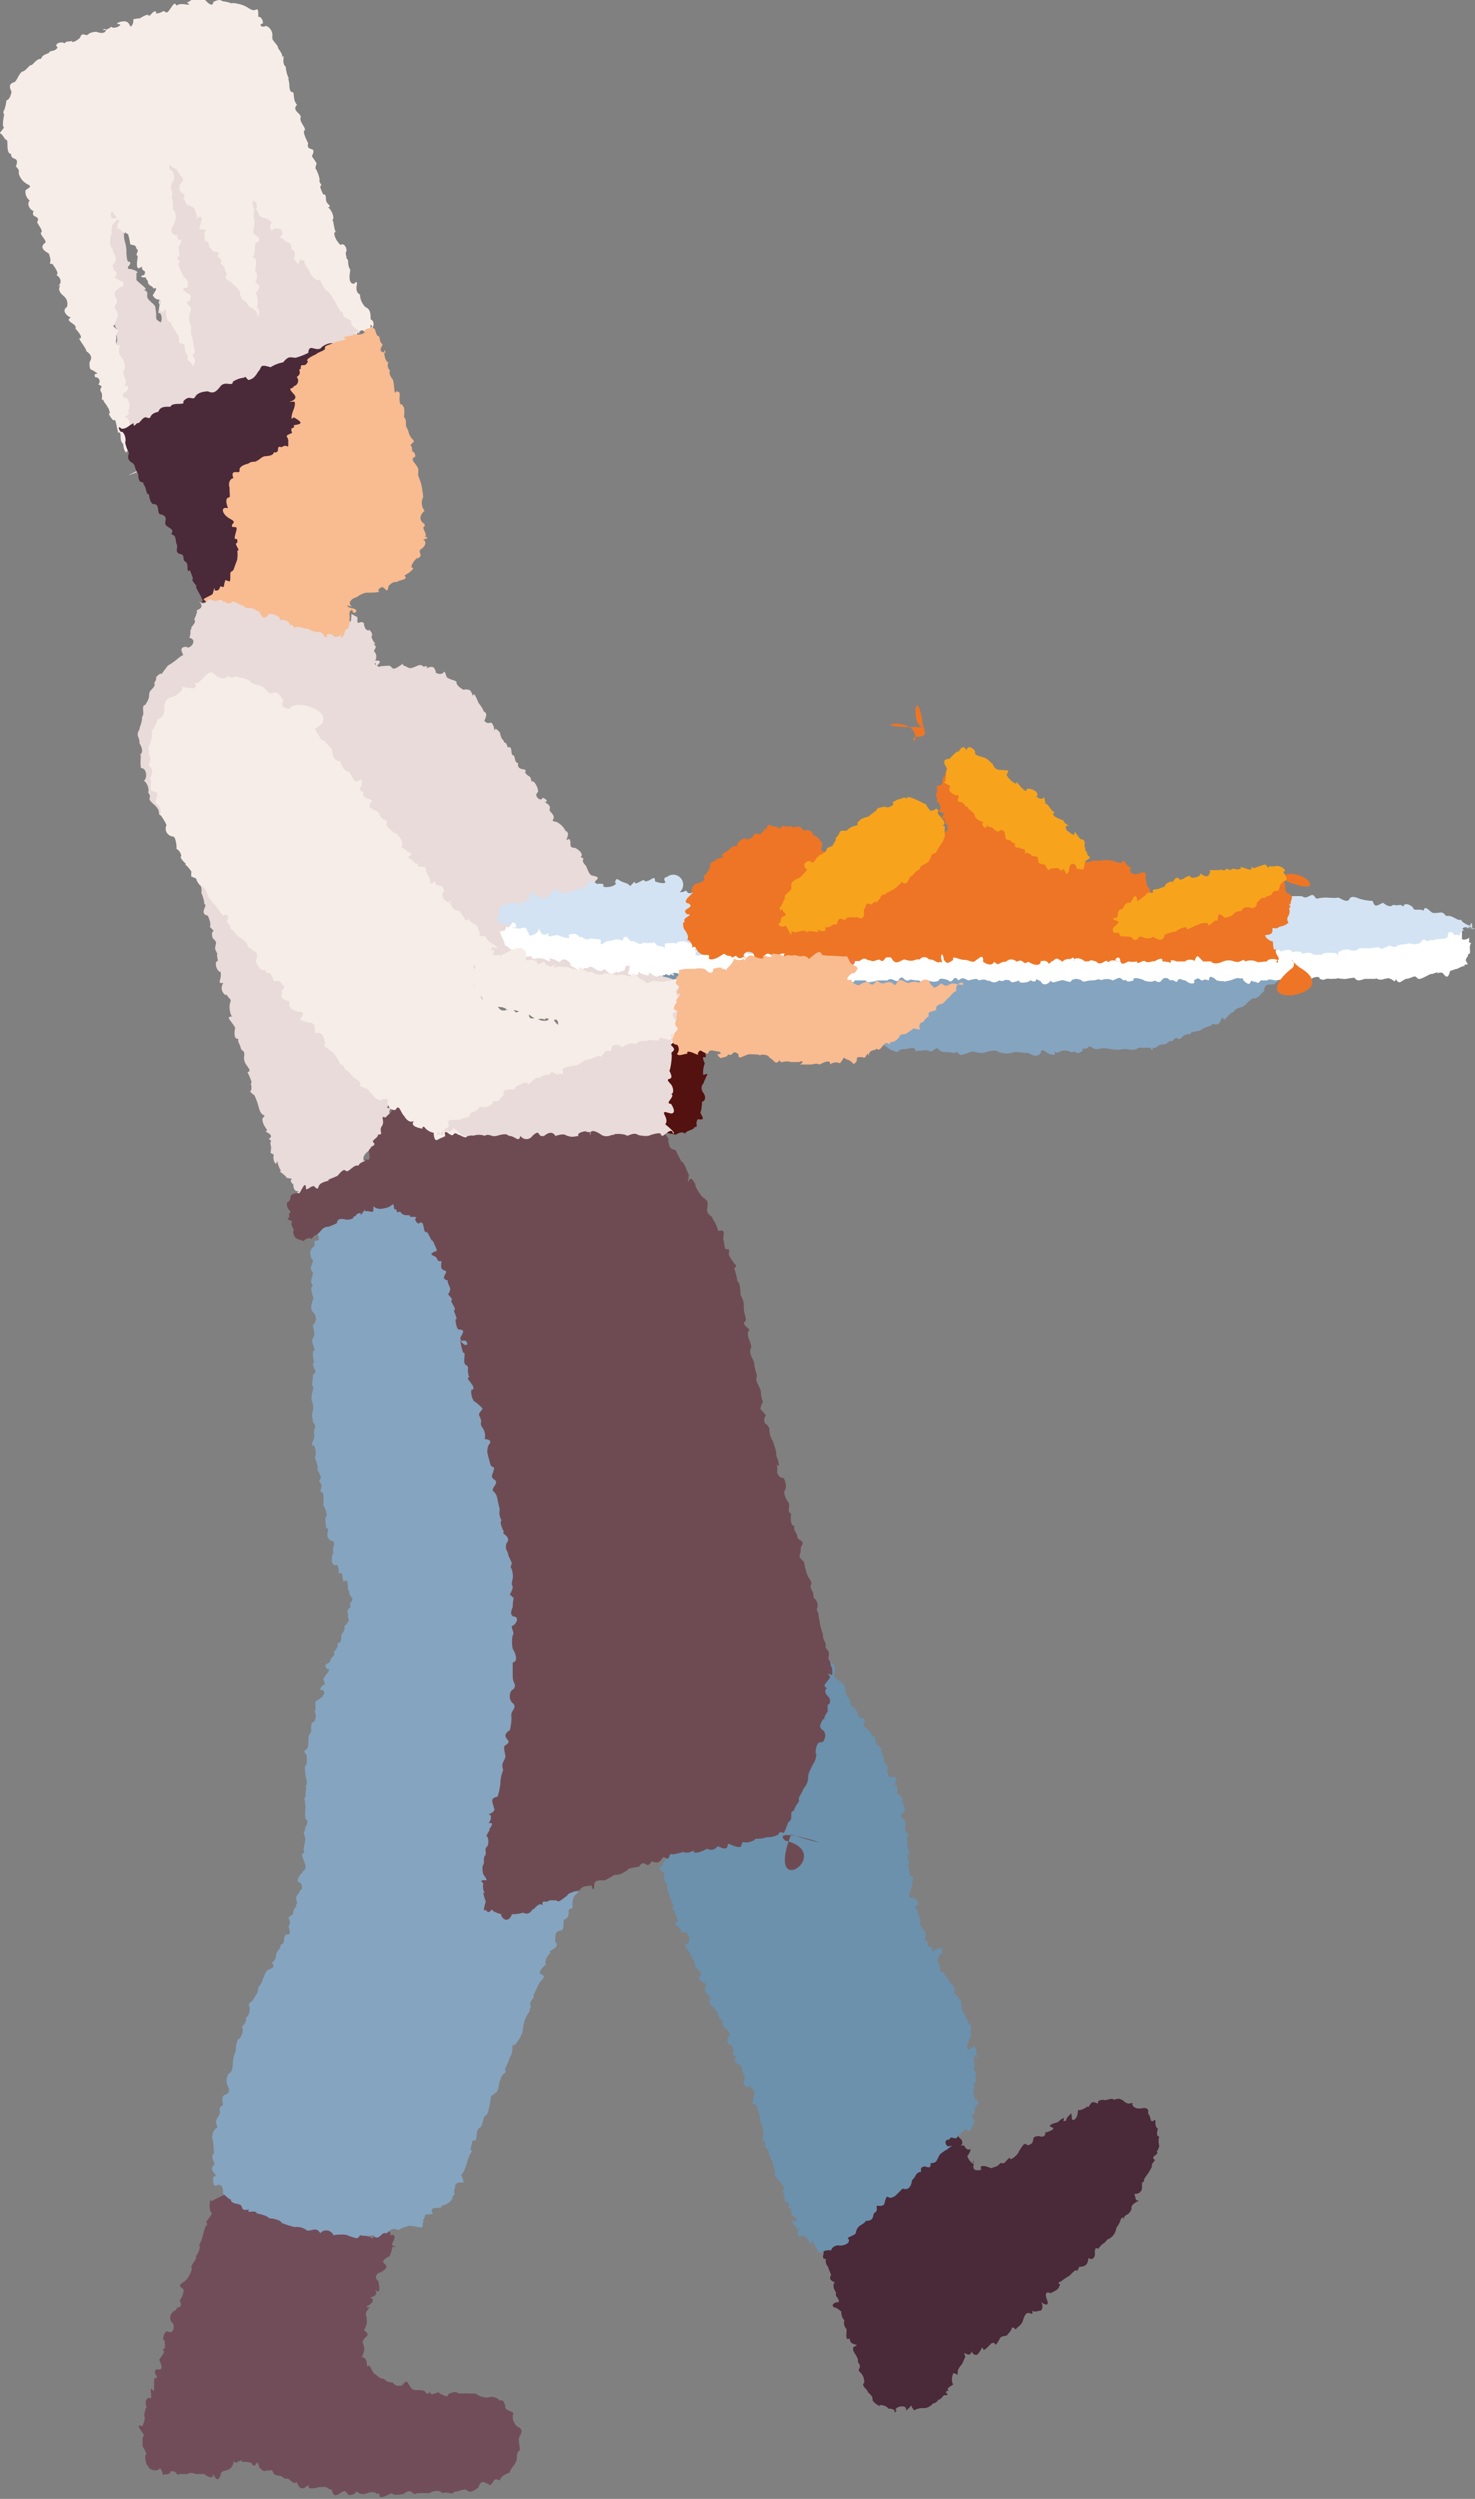 <svg xmlns="http://www.w3.org/2000/svg" viewBox="0 0 57.51 97.44"><rect x="0" y="0" width="57.51" height="97.44" fill="#808080" stroke="none"/><defs><style>.cls-1{fill:#53110f;}.cls-2{fill:#f7ede8;}.cls-3{fill:#e8dbd9;}.cls-4{fill:#4a2938;}.cls-5{fill:#f9bb90;}.cls-6{fill:#714d5a;}.cls-7{fill:#85a4c0;}.cls-8{fill:#6b91ad;}.cls-9{fill:#6e4b52;}.cls-10{fill:#7794ab;}.cls-11{fill:#fff;}.cls-12{fill:#d3e3f3;}.cls-13{fill:#ee7525;}.cls-14{fill:#ee7340;}.cls-15{fill:#f7a41c;}</style></defs><g id="Calque_2" data-name="Calque 2"><g id="Mode_Isolation" data-name="Mode Isolation"><path class="cls-1" d="M26.29,38.93c0,.17-.07.27-.14.24.1,0-.08,0,0,.27-.09.17.05.24-.35.22-.21.06-.27.07-.24.19s.06.15.09.25c-.15,0-.2.15,0,.42-.05.37-.06.07,0,.43.17.15-.21.26,0,.42,0-.11.18-.12,0-.06,0,0,.06.49,0,.49.1.22.17.37,0,.42s-.1-.14-.12.09-.07.28.13.34c0,0-.09.06,0,.15s.08.37,0,.39.11.23.08.51c-.21,0-.1.16-.09.16a.35.35,0,0,1,.32.2c0,.18.13.11.38.19,0,0,.26-.21.4,0-.16-.14.36-.19.32-.3.2,0,0-.12.14-.31.39.07.06-.17.1-.33,0,.16.06-.11.06-.35.08,0,.2-.14.05-.35s0-.36,0-.35c.15-.41.26-.43,0-.34a.9.9,0,0,1,.06-.45c-.22-.51.16,0,0-.45-.18-.23-.07-.48,0-.46,0-.27,0-.35.1-.39s.19-.08-.06-.06c-.23-.33-.13-.18,0-.45a1.29,1.29,0,0,0,.06-.45c.15-.15.13-.2,0-.37-.34-.23-.27-.06-.21-.24s.09-.19-.31-.12c-.14.12-.44,0-.35,0a.17.17,0,0,0-.17.22c0,.1,0,.15-.14-.06-.26.1-.44.24-.2.3"/><path class="cls-2" d="M14.45,12.83c0,.12.26-.25,0-.38,0-.22,0-.39-.21-.48,0,0-.21-.21-.2-.48-.3-.16,0-.55-.19-.48,0,.08-.32.16-.19-.48-.17-.31,0-.34-.18-.49.08,0,0,0,0-.21.08,0,0-.4-.21-.28-.25-.25-.29-.56-.17-.49-.09-.12-.09-.53-.16-.49.14,0,0-.4-.16-.49.06,0,.14,0,0-.14s0-.37-.18-.36c-.28-.59.08-.14-.15-.5.06-.11-.15-.57-.15-.49,0-.3.16-.06-.14-.5.22-.44-.22-.13-.15-.5.06.08-.24-.43-.14-.5s-.21-.34-.15-.5-.37-.27-.14-.5c-.09-.14-.1-.11-.14-.49-.13,0-.15-.09-.16-.3s-.1-.31,0-.2a1.26,1.26,0,0,1-.14-.5c-.19-.14,0-.53-.13-.37,0-.2-.21-.34-.17-.41-.23-.31-.23-.25-.22-.42s-.09-.34-.25-.39c-.21.1-.26-.09-.16-.08s0-.31-.14-.27C10.08.16,10,.47,9.81.38S9.67.28,9.44.19c0,0-.32-.1-.42-.06A1.21,1.21,0,0,0,8.68.05c-.18-.14-.37.08-.36,0C8.31.37,8,0,8,0c-.29,0-.34,0-.36,0-.14-.19-.13.06-.36.09.29.2-.16,0-.35.1s0,.25-.06.55c0,.1,0,.44,0,.53s-.08.23,0,.32.1.24.07.21,0,.09-.14.32c0,0-.09.11.21.2a1.12,1.12,0,0,0,.1.51,2.81,2.81,0,0,0,.13.49c-.09.28.2.23.17.49,0,.1.15,0,.21.17s-.16.08,0,.32.16.1.22.47c0,.19-.06.36,0,.25s.13.25.25.22c0-.17,0,0,0,.13s.21.11.31.33c.07,0-.07.25,0,.3s.24-.1.27.16.35.29.31.46.1-.14.07.15c.2-.06.36.36.26.3s0,.09,0,0c0,.37-.2.24-.06.47s.16.21.13.31c.13,0,.23.17.18.29s.27.17.19.28c.2.09.16-.18.19.28.13,0,.21,0,.16.26.08,0,.32.45.15.25,0,.15.11.09.16.26,0-.09.11.14.16.25s-.07.19.17.25c.07,0,.1.24.17.24s-.15.22.19.26a.64.64,0,0,1,.21.24c.09,0,.11.22.22.24-.07.29.22.25.22.23-.05.16.11,0,.21.24s.23.15.2.25,0-.13.21.3c-.11.07.05.06.19.31s0,.17.2.31.19.13.22.29.08.27.24.25c0,.14.2,0,.33.09.33.13.33-.12.33-.09.1-.23,0-.11.23-.26.36.17.31.51.27.44s.28-.38.13-.29c-.1-.39-.07-.39,0-.3"/><path class="cls-2" d="M9.29.33C10.6,1.62,7,1.4,9.52,0,6.11,1.9,11,1.71,9.29.33"/><path class="cls-3" d="M14,13c.12-.08-.34-.25-.3-.42s-.4-.12-.32-.41c-.12.08-.28-.37-.32-.41s-.24-.46-.33-.41c-.24-.3-.21-.5-.34-.41a.64.64,0,0,1-.34-.4c-.16-.23-.19-.27-.17-.33s-.22-.08-.18-.07c-.14.24,0,.25-.2,0-.15,0,.16-.26-.14-.44,0-.34-.14-.14-.35-.4-.18-.08-.21.11,0-.16,0-.3-.17-.19-.33-.24-.15.24-.12-.06-.16-.1.13-.15.05-.18-.18-.3,0,0-.22,0-.25-.16s-.16-.16-.08-.24c.06-.38-.35-.22-.33-.4,0,.25.27.62,0,.47.07.12.09.13,0,.26-.24.23-.24-.19-.29-.06s-.28-.08-.27.06a.67.67,0,0,0-.21.2c0,.11,0,.15-.09.32,0-.21.13-.09,0,0,0-.12,0,.05,0,.17-.11-.08-.06.31,0,.29s-.13.34,0,.3c-.2-.22-.31-.29-.22-.37S8.44,9.11,8.51,9c0,.13-.23-.22-.16-.26,0-.23-.11-.23-.14-.28-.26-.21.11-.21-.14-.28C8,8.2,8,7.87,7.92,8c.17,0-.21-.24-.14-.28s-.07-.37-.14-.27-.15-.18-.16-.35a.62.62,0,0,1-.14-.36c-.16-.1-.06-.35-.14-.36.12-.2-.11-.26-.18-.34a.52.52,0,0,0-.32-.24c0-.14-.26-.08-.38,0S6,5.77,6,5.91s-.11.34-.12.39c0,.25.08.31,0,.45-.22.11.06.33,0,.46s0,.5,0,.46a1.58,1.58,0,0,1,0,.46c-.07,0,0,.44,0,.46a1.83,1.83,0,0,1,0,.46c.14.11,0,.16,0,.45A.8.8,0,0,1,6.2,10c.06.24,0,.34,0,.36-.11.11-.08.23,0,.37.07.3-.17.11,0,.37s-.13.38,0,.37c.07.26-.06.32,0,.37s-.08.41,0,.37.15.26.06.36c-.25-.16-.14-.12-.18-.41s0-.2-.24-.43.06-.3-.24-.43c.08,0,.13,0,0,0,.23,0-.09-.18-.28-.38,0-.22,0-.22,0-.28.15,0-.1-.14-.26-.15s0-.17-.06-.09-.07.1,0,0c-.11.1.23-.19,0-.2-.06,0-.08-.45-.07-.39s0-.19-.06-.39,0-.17-.07-.4S5,8.71,5,8.51,5,8.45,5,8.12c0-.1,0-.44-.06-.4.12,0,0-.17-.14-.3s-.11-.2-.25-.14-.16.08-.29,0c0-.26-.29,0-.28.14-.16,0,0,.13-.19.25.17.06-.07.31,0,.35-.1.2.09.35.06.42a2.11,2.11,0,0,1,.06.41c.12,0,.13.36.07.42.12.15-.07.42.07.42.18.16,0,.31.07.41a.56.56,0,0,1,.07.42s.13.31.07.42,0,.28.06.41c0,0,0,.32.07.42-.09,0-.18.37.06.42-.06-.05.09.34.06.42-.09.25.17.14,0,.42.13.19,0,.43,0,.42,0,.23.13.11,0,.43,0,.12,0,.13,0,.43a.44.44,0,0,1,0,.43c0,.23.12.24,0,.42.07.1,0,.17,0,.43a2.5,2.5,0,0,1,0,.43c.07.08,0,.34,0,.42s.19.35.12.35c.1.16.09.32.28.2,0,0,.17,0,0,0,0,.22.12.27.07.48,0-.08.11-.14.12-.1.21.08.23-.11.31-.16s.55-.08.35-.14c.18.46,0,0,.35-.13,0,0,.39-.22.32-.14.09,0,.19-.16.29-.12s.05-.44.29-.11c.11-.17.06.13.3-.09,0,.09.37-.15.3-.1-.06.23.31.22.3-.09.14.17.29-.28.3-.1.32-.11.49.14.41-.14s.17-.21.4-.15.34.1.39-.16c.28,0,.33.13.4-.16.13.13.4.31.39-.17a.49.49,0,0,0,.28.08c.17-.21.13-.2.12-.25a.18.18,0,0,1,.32,0c.07-.1.12-.12.07-.19s.27,0,.39-.18c.27-.38.13,0,.26-.13.23,0,.28-.14.26-.12.21.24.25-.19.26-.13-.08-.12.21-.18.27-.13.39,0,.3,0,.26-.12s0-.17.26-.12c.06.11.12,0,.25,0,.13-.24.45-.26.24-.2.17.16.35-.25.45-.29s0-.33.23-.29c-.06-.11-.09-.1-.29-.42"/><path class="cls-3" d="M8.05,17.63c-2.2-1,2.6-2,0,0,1.45-2.62-.39,1.16,0,0"/><path class="cls-3" d="M6.2,18.1c-2.73,1,.09,0,.19-.46,0-.81-.7,2.8-.19.46"/><path class="cls-2" d="M10,12.38s.24-.11,0-.45c.08.1.06-.56-.06-.47.24-.3.22-.3,0-.46.12-.07.09-.39,0-.46.1-.36,0-.52,0-.46-.2-.15,0,.09,0-.47,0-.14.14-.26.15-.12,0-.19.1-.18-.17-.35-.11,0,0-.24,0-.47s-.08-.08,0-.47c0,0-.15-.32,0-.46-.07,0-.14-.15-.08-.32s.15-.36-.08-.32c.15,0,.46-.18-.07-.3-.1,0,0-.1-.07-.29-.16.06-.14-.37-.23-.29,0-.26.14-.18.14,0,.27-.35-.09-.17,0-.24-.09-.12.26-.22,0-.24-.1-.21,0-.35-.15-.29,0-.1,0-.24.08-.21S8.93,5,9,4.91c-.24,0-.06-.09-.2-.12,0-.29.16,0,.09-.36,0-.1-.07-.24-.11-.46-.13,0,.16-.16-.12-.44.1-.2.13-.52-.14-.42.1,0,.05,0-.15-.42.21.21-.38-.19-.17-.4,0-.07-.18-.22-.19-.4-.12,0-.14-.6-.22-.4.06-.36-.08-.33-.25-.4s-.17,0-.12-.18S7.24.68,7.24.69C7,.52,7,.49,6.91.28S6.8.11,6.62.37s-.16,0-.28.08S6,.55,6.1.48C6,.33,5.83.7,5.79.6s-.42.19-.3.07c-.07.11.1,0-.29.08,0,.1,0,.17-.07.26S5.07.88,4.91.84s-.48.09-.28.1-.19.23-.29.1c-.13.13-.42.17-.29.1s.13.26-.29.1c0,0-.23,0-.32.1s-.23-.12-.31.11c0,.05-.39.31-.31.12,0,.08-.27,0-.3.13-.08-.11-.47,0-.27.15-.14.2-.29.08-.35.22-.39.13-.21.22-.35.23s-.3.27-.34.24S1,2.77.88,2.79s-.28.48-.3.37c.12.07-.36,0-.13.41C.37,4,.23,3.83.24,4c-.09.49-.15.25-.08.48,0,0-.1.47,0,.49-.1.14-.23.28-.16.24s.19.26.26.25S.22,6,.43,6c0,.3.35.06.19.49.24.25,0,.15.2.47s.57.22.18.45a.41.41,0,0,0,.16.41c-.13.13,0,.36.15.41-.13.29.27.15.15.41-.08,0,.25.36.15.42s.25.34.15.41-.23.22.14.41c.19.49-.11.35.15.42,0,0,.31.41.14.41.43.31-.11.55.15.42.05,0-.18.15.14.41s0,.67.15.42c-.31.17.11.46.15.41-.32.16.26.25.16.44.26.28.25.4.16.38s.48.68.18.45c.45.26.21.41.21.52s0,.26.11.27c.45.28,0,0,.11.28a.16.16,0,0,1,.12.28c.28.11,0,.12.11.29s-.06.4.12.28c-.13,0,.18.33.12.28-.08.12,0-.18.11.28,0,0-.15-.07.11.26.16,0,.08,0,.21.5.18-.1,0,.26.19.43,0-.13,0,.33.15.34-.08-.12.1,0,.18-.07s-.16-.36,0-.51c-.29,0,0-.33-.06-.52s-.07-.28-.2-.28.26-.07.13-.24a.52.52,0,0,0-.06-.52c-.09.06-.29-.12,0-.25.19-.34-.16-.14-.06-.27s-.13-.43-.06-.52.08-.34-.07-.52-.13-.29-.06-.52c-.14.11-.2,0-.15-.26a.22.22,0,0,1,.09-.26c-.09-.1-.28-.2-.18-.23s0,0,.12-.29-.22-.33-.06-.52-.14-.35,0-.52.31-.14.3-.29.06,0-.34-.23c.17-.19,0-.3-.06-.32.06-.08-.07-.15,0-.19.24-.28,0-.4,0-.52s-.14-.18-.12-.32,0-.55.1-.2a.88.88,0,0,1,0-.52c.31-.32.23-.25,0-.25,0,.06-.18-.18,0-.27.1.23.37.44.21.44,0,.13-.11.33,0,.25-.1-.13.07,0,.26.19.07-.16,0,0,.13,0a3.08,3.08,0,0,1,.09.41c.21.06.18,0,.26.2.1,0-.06.2,0,.23s0,.15,0,.35.09.17.19.08c0,.25.2.09.09.34-.09,0-.27.1.15.09-.19,0,0,.07,0,.19s.2.15.21.24c.29-.09-.11.29,0,.3,0,0,.07.14.23.13s0,.29,0,.31.05.29.19.11,0,.44.23.44c.35.68.23.24.23.43.23.17,0,.42.23.43s0,.21.22.44c0,.44,0,0,.21.45.18-.3,0-.25,0-.51.16.07,0-.36,0-.51s-.12-.15-.06-.51a.82.82,0,0,1-.07-.51c.12-.3,0-.28,0-.31s-.07,0-.11-.2c.13.11.23-.23.07-.29s-.28-.21-.15-.22.14,0,.12-.24c0-.08-.22-.25-.2-.27s-.3-.49-.08-.51c-.12-.09-.13-.16-.15-.16s.19,0,.07-.35c0-.17.16-.24.1-.36-.24.09-.09-.39-.18-.15-.37-.11-.11-.42-.07-.51s.09-.43-.07-.51a1.45,1.45,0,0,0-.05-.51c.11-.17-.08-.21,0-.51a.38.38,0,0,0,0-.51c-.11,0-.12-.18,0-.51-.13.18-.15.33.21.48,0,.14.34.38.21.47S7,7.33,7,7.4s.12.13.18.16-.07.19,0,.23,0,.17.21.23.19.18.22.18c.07.32.19.38,0,.28,0,.1.36-.21.22.2,0,.1-.13.32,0,.25.36.05.13,0,.14.23s.06.33.11.22c.14.33,0,.17.25.44.22,0,.18,0,.2.11-.2.11.22.12.06.33.25.22.1.16.27.43-.13.07,0,.26,0,.24s.08,0,.26.19c.43.3.14.5.29.42,0,.22.14.08.29.41.21.1.42.24.31.43"/><path class="cls-4" d="M13,15.45c-.27,0,.1-.5,0-.34-.08-.2.36-.2,0-.34,0-.14,0-.26,0-.35s-.11-.1,0-.34c.14.1.08-.07,0-.34.08-.08,0-.11,0-.34.25-.06.13.07,0,0s-.45.09-.49.18c-.23.13-.46-.2-.49.18a2.78,2.78,0,0,1-.49.19c-.21,0-.26-.1-.49.18a1.33,1.33,0,0,0-.49.19c-.47-.14-.31,0-.49.18,0,0-.12.22-.24.27s-.12.1-.25-.08c-.09.08-.16,0-.49.19,0,.22-.31-.05-.49.19s-.3.28-.48.19c0,0-.38,0-.49.2s-.22-.11-.48.2c.12.17-.43,0-.49.2-.28,0-.39,0-.48.2-.44.09-.19.33-.48.21-.1,0-.18.12-.28.23-.09-.06-.21.25-.2,0-.21.1-.26.22-.47.22-.2-.19-.07.14,0,.12s.2.23.14.42a1.7,1.7,0,0,0,.15.41c-.12.28.11.36.17.41s.06.23.19.4c0,.48.24.23.2.4.13.13.1.42.21.39,0-.19,0,.4.21.39s.11.32.22.39c.36.07.18.25.22.39s.4.17.22.39c.23.05.15.23.22.39s-.13.35.21.4c.11.11,0,.21.14.29s0,.47.16.32c.1.23.18.51.14.31-.09.07,0,.17.13.31-.07,0,0,.11.11.31s.14.32.1.29.15-.11,0,0,.41-.1.35.2c-.11-.07.51-.17.39-.23.06-.05.2-.16.1-.13s.07-.12.29,0c0,.06.08-.05.2-.22-.16-.18.08-.2.11-.09-.05-.32.35-.23.15-.3.16,0,.31,0,0-.31.16.47-.1,0,.07-.2s.09-.08.11-.33.05-.4.12-.33.39-.16.1-.34c.14-.28,0-.29.06-.34-.05.13-.5-.35-.13-.33-.3,0-.19-.05-.35,0,0,0,.17-.33.11-.27-.1-.22.06-.2.12-.23s.06.18.1-.32c.16.13.22-.15.1-.27s.11.23.2-.32c0,.11,0-.38.3-.16-.22-.05.14-.15.33,0s.18-.07.31.1c.44-.12.28,0,.43.19s.15.32.16.48.21.14,0,.13c.06.21.15.32.29.25-.2-.53,0-.17.08-.3-.13-.13-.07-.12.08-.31s.2-.23.07-.3,0-.42.08-.3.25-.27.07-.3c.09,0,0-.18.08-.29-.12,0,0-.39.13-.47.11-.43.27-.34.14-.47,0,.27.26-.41.16-.46.07,0-.21.11-.07-.17s.13-.14.24-.3.07-.21.17-.46c.25,0-.22.06,0,0S13,15.6,13,15.45"/><path class="cls-5" d="M9.24,25.26c2.06-1.09-1.89,3.21-.36,0,2.09.52.3,1.56.36,0"/><path class="cls-5" d="M16.55,20.43c-.41-.26.13-.6,0-.52a.48.48,0,0,1-.05-.52,4,4,0,0,0-.08-.53c-.16-.45-.11-.28-.11-.52s-.39-.4-.13-.53c0,.1.06-.17-.11-.21,0-.39-.18-.13,0-.31s-.06-.05-.16-.52c-.17-.25,0-.33-.16-.51a1.16,1.16,0,0,0,0-.37c-.11-.19-.11-.1-.14-.13-.1-.3.09-.48-.16-.5-.1.24-.06-.37-.15-.48.11.13-.2-.2-.09-.32-.2-.22,0-.39-.09-.33-.19-.14-.15-.73-.09-.35-.08-.09-.31,0-.11-.34-.08-.1-.1-.09-.13-.32-.12,0-.13-.19-.18-.29s-.45,0-.4.09-.21.16-.4.11c-.14.11-.4.06-.4.15.24.09-.24.1-.38.18s-.4.11-.36.21-.26.15-.34.24c-.57.26-.27.29-.32.27-.12.32-.31,0-.28.31-.16,0,.09.15-.16.31a.22.22,0,0,1-.12.36c0,.13-.29,0,0,.3s-.49.34,0,.3c.11,0,0,.32,0,.3-.1.25-.12.47,0,.31.32.19.39.26,0,.31.08.19-.18,0-.06.3-.35.15-.16.1-.15.31,0,.44,0,.06-.26.25-.27-.1,0,.24-.31.2,0,.12-.2.14-.34.15s-.34.27-.35.15c.09.12-.14,0-.3.14,0,0-.37.07-.34.26s-.39-.11-.24.31c-.13,0-.21.2-.15.36,0,.39.05.36-.06.4s-.06.25,0,.41c-.31-.09-.24.24.08.41s0,.16.09.32c.21,0,.19,0,.11.31s.12,0,.08.31c-.17,0,.17.33,0,.3.05.31-.06.44,0,.32s-.12.35-.11.33c-.07.24-.15.1-.16.26,0,.39,0,.29-.19.24-.1.26,0,.31-.2.24-.08.3-.26.08-.22.21,0-.21,0-.19-.07.07,0,.07-.45.21-.34.25.25.24.28.31-.05.28,0,.19.2.17,0,.3-.09.29.25.23,0,.44s-.09.2,0,.44c0,.16.08.16.13.25.1-.06.1,0,.28,0,.35-.19,0,0,.28,0,.09-.2.22-.09.2-.27s0-.18,0-.33c.21-.23.1-.31-.05-.33,0-.11,0-.12,0,0s.35-.06.32.13c.07-.13-.09-.29.17.13,0,.05.34.29.27.29.2,0,.53.13.37-.11.11-.09-.08,0,0,0-.07,0,0,.09.08.05s.07,0,.05,0,.5,0,.26.14c.16,0,.33.09.26.13s.26.24.27.08a.84.84,0,0,0,.27.13.45.45,0,0,1,.43.15.48.48,0,0,0,.44.15c.28-.14.26,0,.39.09s.21,0,.35.15.42.21.31.15c.17,0,.09-.06.31,0s.28-.27.27-.18c0-.07.2-.19.15-.23s-.05-.08,0-.3c-.12-.06-.29-.22-.18-.28s0,0,0,0,0-.16,0,0c.13-.43,0-.59,0-.37.26,0,0-.48.08-.35s-.1-.34.12-.33c0,.24.35,0,0-.07-.11,0-.4-.18,0-.06-.18-.1-.11-.3.18-.38a.81.81,0,0,1,.37-.17c.27,0,.61,0,.45-.09.25-.37.33.25.4-.12,0-.09.23-.25.33-.2.15-.12.46-.07.3-.26.37-.21.39-.32.27-.31,0-.22.35-.49.21-.34.32-.13,0-.26.16-.37s.26-.28.08-.39c.21,0,.21-.13.07-.08.15-.12-.17-.37,0-.43"/><path class="cls-5" d="M10.32,24.6c-.36.29-2.14-.81-.34-.12-.66.52-2.14,2.23.34.12"/><path class="cls-3" d="M15.06,40.05c.1-.16-.25-.16-.14-.35-.23-.16-.47-.28-.34-.2s-.36.1-.35.18c-.2.13-.27.27-.18.29s.07.19-.12.32c.24-.09.07.07,0,0-.06.13-.09-.12-.08-.18,0,.31-.06-.06.08-.13.38-.48,0-.16.1-.48,0,0,.15-.25.33-.27.11-.19.24-.42,0-.44,0,0,.22-.48,0-.46a.76.76,0,0,1-.17-.42c-.07-.13,0-.17.09,0,0-.44-.31-.28-.13-.46-.06-.13-.35.06-.2-.13,0-.24-.23-.27,0-.33-.22-.26.06-.11-.2-.45-.15-.17,0-.26-.21-.44-.2,0-.28-.4-.22-.42-.15-.19-.38-.26-.23-.4,0-.34-.16-.12-.21-.38,0-.48-.18-.32-.25-.32s-.29.06-.22.14c-.22,0-.19.13-.28.14a.48.48,0,0,1,0,.27s-.56-.05,0,0a2.65,2.65,0,0,1-.06-.3c-.12.13.06-.47-.07-.3s-.12-.27-.07-.3c-.41,0-.11-.15-.09-.3-.17-.07-.07-.48-.09-.28.13-.09.07-.39-.11-.28-.4-.13-.2-.22-.4-.2s0-.28-.11-.36c.23-.16,0-.3-.12-.37.14-.36,0-.17-.12-.36.27-.19.05-.23-.13-.36,0-.17,0-.06-.13-.35-.24-.1-.37-.15-.15-.34,0-.31-.43-.45-.16-.33,0,.1-.18-.34-.17-.32-.35-.29-.12-.23-.25-.18s-.13,0-.3,0c-.21-.46,0-.12-.14-.33s-.31-.33-.16-.34c0-.15.07-.25-.16-.33.26.24-.33-.2-.16-.33.08-.48-.09-.18-.3-.2,0-.18-.33-.26-.33.11,0-.16-.08-.18-.38.09-.07.27-.2.17-.16.39.06,0,0,.33.06.39,0-.19,0,.16.1.39s.18.47.12.38c.12.2.19.51.13.39-.19.13.09.53.12.39s0,.3.12.38c0,.19.14.29.1.38-.17.35,0,.2.1.37s.44.33.1.38c.18.09,0,.39.09.38s-.14-.19-.13-.39.19-.3-.09-.35-.17-.14-.22.05c.15-.2-.25-.27-.11-.29-.19-.31,0-.17-.13-.41.24-.25-.29-.31-.13-.41s-.17-.22-.12-.32.1-.19-.12-.4c0-.25-.15-.49-.12-.39,0-.2-.11-.16-.14-.39-.19-.3-.23-.44-.16-.39s0,.08-.38-.2c-.1,0-.14-.16-.29,0s-.13.14,0,.28c-.17,0-.65.37-.22.19,0,.35-.06.25.11.29,0,.39-.1.29.11.29s0,.11.1.29-.08.27.11.29c.06.21-.2.05.11.3s0,.19.11.29-.13.09-.07.31a3.2,3.2,0,0,0,.1.45c.12,0,0,.33.1.44-.21.24.25,0,.11.44,0,.21.22.24.12.44,0-.06.16.48.11.44-.06.23,0,.26.12.44,0-.05.17.2.12.44a1.36,1.36,0,0,1,.12.44c.16,0-.23.37.12.44,0-.05.17.34.09.44.32.32,0,0,.11.44.24.21.08.21.1.44.18.36,0,0,.11.44-.2.06,0,.48.1.43.06.34-.18.47.11.44-.21.3.14.56.11.44.23.33.19.11.13.44,0,.07,0,.31.1.43-.27,0-.06.13.12.43,0,0-.11.46.12.44,0,.26-.06-.13.12.42.21.13.06.23.12.44s.33.38.12.44c.21.43.15.41.13.45.06.2,0,.32-.06.31.08,0,0,0,.2.14a2.52,2.52,0,0,1,.16.44c.13.53.36.2.15.47,0,.31.27.45.15.48s.38.14.1.31c.2.15,0,0,.09.31,0,.33-.09.18.11.31-.07.16.07.45.11.3s0,.07.17.33c-.15,0,.14.12.22.27.42.07,0,0,.24.25.05-.19-.07.35.25.26-.16.09-.09.11.25.22.11.18,0,.14.3.15s.49,0,.33.07c.16.15,0,.16.34,0s.48-.12.33-.06.11.08.3-.13c.15.07.28-.24.2-.17-.11-.14-.09-.31,0-.32.28-.33.27-.34.22-.31a2,2,0,0,1,.18-.33c0,.06.37-.2.16-.34-.13.11-.1,0-.11-.06s.09-.23.24-.3-.07-.09.12-.18.39.09.48-.15a.82.82,0,0,0,.18-.32c-.11-.11.13-.22.1-.34s-.36-.18,0-.35c.19-.08-.33,0,0-.36,0,.09-.45.06,0-.09-.17.09.35-.24.14-.39.08-.31-.11-.27.11-.35,0-.25.47,0,.09-.35.08-.4.1-.44.08-.36s-.25-.36.08-.36c.11-.16.06,0,.07-.36s.08-.41.06-.36c.12-.47.17-.07.05-.36s-.08.14,0-.11c-.13,0-.23-.24-.3-.29s-.08.2-.27,0c.06.35-.2-.1-.2.22"/><path class="cls-3" d="M30.9,39.13c-.1-.11.08-.13-.34-.35-.21-.53-.27,0-.35-.34s.08-.32.21-.34c-.13-.11-.07-.27-.07-.4a2.8,2.8,0,0,0-.26-.36c-.36-.16-.36-.47-.35-.32s-.24-.27-.4-.27c-.06-.31-.18,0-.43-.24s-.28-.3-.43-.21,0,.08-.09,0a.34.34,0,0,0-.31-.19c-.18-.32-.12.15-.16-.09-.09-.07,0,.4-.05.42-.06.24-.3,0-.15.41-.09.34,0,.09-.24.35-.12.46-.23.3-.32.27s-.39,0-.4.18c-.36-.19-.23.08-.4.06-.13.21-.16.07-.4,0-.08-.2-.38-.14-.27-.12-.15.07-.16.09-.1,0,.06.09-.4-.45-.34-.24,0-.21-.23-.21-.29-.31-.07-.31-.11-.16-.24-.31.19,0,.19.09,0-.07-.06,0-.34-.33-.21-.25s.12-.28,0-.2c.21,0-.08-.14-.27-.33-.49-.17-.23-.27-.25-.33.21-.14,0-.16-.24-.35s0-.19-.23-.35c0,.06.13-.2-.22-.35s.34-.26-.22-.36c0,0-.1,0-.22-.36-.31-.33.05-.24-.22-.36.18-.16-.26-.39-.23-.36-.29,0-.08-.24-.23-.35-.26.18.19-.29-.21-.33.13.23.14.07,0-.11s-.35-.26-.26-.22c-.38-.06.08-.07-.24-.39-.13-.13.13-.18-.24-.39.21,0,0-.16-.09-.16,0,.18-.38-.06-.16-.23,0-.25-.23-.52-.25-.38-.06-.32-.09-.15-.26-.38.14-.22-.33,0-.27-.37-.16,0-.1-.3-.2-.3s0-.4-.2-.3c-.1-.32-.14-.11-.15-.25-.18-.19-.1-.26-.16-.25s.16,0-.17-.24c-.08.21,0-.11-.18-.24-.23.11-.3-.19-.28-.09s.14-.21.08-.28c-.25-.21.08.12-.24-.34-.05,0-.22-.59-.26-.31-.11-.35-.18-.22-.31-.28,0,.12-.36-.16-.33-.25s-.24-.1-.38-.21c-.17-.48,0,0-.42-.17-.05-.24-.13-.32-.46-.13.26-.12,0-.17,0-.1-.15-.11-.15-.1-.38,0s-.24,0-.4-.05.12-.19-.17,0-.25.11-.39,0c.07,0-.48,0-.39.05-.35-.11-.13-.29-.15,0,.12-.15.29-.27-.05-.25.06,0,.1-.23,0-.33s.17-.16-.05-.32c.17,0,0,0-.08-.29-.06.08.16-.08-.11-.28.08.08-.17.08-.18-.24-.18-.15-.28.19-.25-.23,0,0,0,0-.24-.13,0,.12,0,.28-.05.31s0,.27-.19.31c0,.17-.23.52-.14.14,0-.16.11.14-.29.13-.19-.24-.41,0-.25-.05-.17.23-.08-.21-.47-.13-.3-.11-.22-.13-.47-.15-.4-.17-.28.12-.46-.16-.11.19,0-.23-.47-.16.1-.17-.51-.34-.46-.18-.29.27-.25-.22-.45-.18-.08-.17-.53-.07-.46-.18a2.73,2.73,0,0,1-.45-.2c-.21.23-.4-.07-.33,0-.09.14,0-.15-.34,0-.33-.07-.19-.13-.34,0s-.18.1-.34,0c0,0,.31.23-.08.36,0,0,.08,0-.09.36.14.1-.22.36-.09.35-.12.1,0,.12-.1.36.37.08,0,.49-.11.35-.32,0-.16.24-.11.35s.15-.21-.25.13a2.1,2.1,0,0,1-.36.25c-.24.3-.25.37-.29.31-.32.22-.06.12-.25.37.09.17-.17.24-.19.42s0,.19-.16.44c-.17,0,0,.39-.12.45,0,.28-.1.38-.1.5-.16.23,0,.31,0,.5-.06,0,.25.34,0,.51.1-.19,0,.31.06.5.23,0,.25.41.11.49a.48.48,0,0,1,.17.47c.19.25-.12.16.21.45s.13.37.26.43.07.12.32.38c0,.07.09.33.37.35-.09-.05.21.39.26.16s.16,0,.21-.16c-.12,0,0-.27,0-.46,0,.11-.17.11,0,0s.41,0,.08-.39c-.11,0,0-.28-.17-.27,0,0,.18-.06-.17-.26-.19-.16.12,0,0,0,.21,0-.21-.55-.06-.52.27-.12.11,0-.1-.32a.39.39,0,0,0,0-.48c.12,0,.27-.3,0-.47.21.14,0,.28,0,0-.15-.23.4-.05.21-.39.16.15,0-.45.19-.39,0,.05-.34.05,0,0-.14.21,0,.33.23.33a.38.38,0,0,0,.4-.07c.33-.05.32-.25.32-.36a.8.8,0,0,1,.32-.1c-.18.21,0-.18.25-.21,0,0,.11-.1.2-.26s.06-.27.18-.28c-.2.06.19-.06.08-.13.11.09.06.41.29.42s.11.22.29.42,0,.08.22.15,0-.07.07.28c-.1,0,.28.08.29.42s.28.36.29.42-.08.1.06.28c-.09.19.09,0,.23.14,0,.24.27.18.3.42.07,0,0,0,.14,0,0,0-.11.27.15.39.09.2-.09,0,.29.42.1.24.12.38.19.42-.1.2.18.07.11,0,.08.24.39.31.3.42,0,.33.22.15.3.41.17-.14.23,0,.15.06.09.19,0,.19.14.36.27.24,0,.17.3.42.12,0,.26.33.22.3.29,0,.31,0,.18,0,.15,0-.12.24.05.28,0,.36.22.35.22.31,0,.18.33-.15.23.31-.05.07,0,.16.22.3s-.08.21.23.31,0,.3.23.3c0,.14-.19.1-.1.07s.18.1.34.23a.62.62,0,0,1,.23.3c.15.23.09.05.29.33.15-.22.09.08.35.22-.1.17.24-.09.37,0,.17-.27.05-.19.06,0,.18-.08-.25-.06.16,0,0,0,.23-.13.12,0,.21.12-.31.06.22.36,0,.08-.25-.25.14.06,0-.11-.13.11.16.2a1.28,1.28,0,0,0,.2.25c-.28,0,.18.22.22.28,0-.11.52-.05.13.16-.12,0,.3.4.26.28.08.22.28.12,0,.34.2,0,.28.48.19.34s.2.28.24.22c.07.09.13.15.12.18s0-.17,0-.37c.18,0,.15-.2,0,0,0-.16,0,.16.35.26-.07-.12.51.19.28.08.21-.13.15-.26.28-.15.11.27,0,.29.22.21.06-.12.11,0,.29-.24-.08.31.08.06.05-.06s.3-.16.08,0c-.1.36-.1.36-.23.26.06-.06,0-.05.35,0s.08.33.23.2a.31.31,0,0,0,.48,0c.23.11-.17-.29,0,0-.16.21.4,0,.45.07-.12,0,.07.2,0,.09.2.21.15.12.35.22-.05.19.22.46.31.27-.06,0-.08,0,0,0s.36,0,.47.19c.35,0,.29-.17.35-.2s.06,0,.17.13c-.05-.26.24,0,.33-.08,0-.27.05-.22.13-.27,0,.1.15.14.21.2-.25,0,.21.13.33-.07s.07-.14.34-.07c.09-.21-.12-.11.34-.07.23.17.25-.43.33-.06s.14,0,.29.1c-.05-.16.42.06.28.08.41,0,0,0,.29.08,0,.23.53.16.28.08,0,.13.26.26.32.23s.06-.12.1-.13c.22.12.11.16.16.13s0-.13.34,0c0-.14.07.07.07,0,.41.13.16.19.33,0s.12-.15.18-.24.09-.15.26-.05c-.06,0-.14-.51-.05-.49-.15,0-.19-.33-.35-.31.15,0,.31.14.34.16s.11,0,0-.13c.12.27.27-.09.32,0,.27,0-.05,0,.13,0-.29-.17.28.05.15,0,.33,0,.43.17.29,0,0,0,.3,0,.42.17-.13.11-.1.1.06.07s.27,0,.33,0c.12-.1.07.17.33.31-.05-.15.18-.06.21,0,.21,0,.18.07.1.33,0,.43.15.21.29.12.18.17.08,0,.27-.12,0-.24,0-.08.13-.26.37-.08-.07,0-.11-.3"/><path class="cls-6" d="M19.71,93.83c-.1-.27-.11-.26-.32-.2.26,0-.18-.25-.35-.14-.05,0-.24,0-.39-.09s0-.06-.39-.07.09,0-.39,0c-.11-.12-.28,0-.36,0-.11.18-.07.11-.38,0,0-.15-.31.17-.37-.06-.19.2-.07-.07-.37-.07s-.26,0-.36-.08c-.17-.24-.14-.37-.36-.1-.13,0-.22.06-.36-.12a.42.42,0,0,1-.34-.14c-.24,0-.37-.27-.34-.17-.16-.11-.18-.45-.32-.31,0-.54-.31-.26-.17-.42,0-.07.14-.28,0-.49,0-.29.39-.25.05-.51a.62.62,0,0,0,.1-.49c0-.09-.11-.12.12-.4-.37,0,.22-.09.11-.34-.28-.09.3,0,.11-.35.22.21.17-.09.12-.34-.14-.07-.13-.31.12-.34.09-.09.31-.17.12-.33s.2-.2.13-.34c0,.16.1.09.18-.31.33,0-.1,0,0-.16s.15-.38-.08-.29c0-.12,0-.27-.25-.11-.22-.15-.17,0-.28,0s-.08.14-.17.23.09.11,0,0-.5-.13-.52-.14-.3-.35-.29-.08c-.18.08-.12-.17-.29-.09-.17-.35,0-.27-.29-.1-.1,0,0-.16-.28-.1-.18-.3-.41.06-.28-.11-.2.06-.07.29-.28-.1,0-.09-.12-.05-.32-.11a.49.49,0,0,1-.32-.09.31.31,0,0,1-.32-.08c0-.19-.13,0-.33-.08s-.25,0-.33-.06-.36.08-.32-.07c-.15-.18-.26.1-.33-.07-.28-.21-.08,0-.31-.1.07-.24-.27.05-.32-.1s-.28-.15-.31-.09c-.28-.12-.25-.18-.41-.1s-.48.22-.41.23c-.1-.26-.13.43,0,.43,0,.15-.34.4-.17.42,0,.09-.08,0-.17.43a1.6,1.6,0,0,1-.16.42c.1,0-.06.43-.15.43.16,0-.19.38-.15.43s0,.2-.15.43-.48.2-.15.43a.67.67,0,0,1-.15.42c.14.43-.12.14-.16.43.06-.1-.35.1-.17.42.15.06.13.51-.14.37-.09-.06-.27.32-.12.36,0,.23.06.31-.11.37.2,0,0,.21-.1.37.07.19.2.45-.1.37-.23.19.19.31-.1.37,0,.63,0,.52-.1.38-.1.12.09.47-.11.36-.07.06-.16.07-.1.34s0-.22-.08.38c.08.12-.07.35-.06.4-.44-.17.25.45,0,.4,0,0,0,.41,0,.39s.23.34.1.33c0,.34.1.56.23.3-.37.1.17.47.35.21.22.32,0,.36.13.25.23,0,.31-.08.26-.11.3-.09.24.22.36.09.31,0,.06,0,.29,0-.09.09.12-.13.33,0-.16,0,.37,0,.35,0,.38.29.35,0,.35,0,.22.46.29,0,.32-.06.21-.14,0,0,.27-.11s.19-.5.24-.28c.42,0-.28.07.33-.09-.13.15,0,0,.33.11.19.35.2-.29.3.15.28.36.32,0,.31.16.28-.07.17,0,.3.15.66.16-.09-.14.42.16.19-.07.26.26.44.13.16.4.32.2.46.11-.07.29.57,0,.46.09.33-.06.27.09.45.09.07.4.26.14.45.07s.07.29.46.07c.05-.18.12.13.47,0s.34.09.48,0c-.06.3.24.08.48,0,.07.14.58,0,.49,0,.31-.23.32.14.49,0a4.55,4.55,0,0,1,.48,0c.17-.12.46-.12.49,0,.27-.09.39.1.48-.06.18,0,.25-.09.47-.08.15.18.35,0,.47-.08.08-.19.1-.32.46-.09.21-.19.09-.3.42-.18-.13-.09.24-.3.33-.3.06-.19.14-.22.24-.4s0-.32.13-.46c.09,0,0-.16,0-.48,0-.09.27-.36-.07-.47-.27-.31-.12-.48-.18-.42.14-.21-.22-.13-.29-.34"/><path class="cls-4" d="M44.11,82s-.13.11-.35-.12c-.12,0,0-.09-.35,0,0-.11-.35.06-.36,0-.42,0-.1.22-.34.11s-.21.29-.35.13c.15,0-.32.24-.33.14,0,.37-.18.44-.22.39s0-.13-.05-.25c-.1.14-.16.13-.2.3-.13,0-.1.06-.07-.13-.05.06-.06,0-.24.18,0,0-.5.12-.24.2s-.43.27-.23.19c-.06-.06.07.22-.24.17.15,0-.33-.08-.24.16-.08-.15.09.13-.24.18-.13-.13-.17,0-.34.25,0,.09-.38.43-.34.23-.2.13-.17.27-.36.21-.2.19-.12.1-.37.21,0,0-.52-.24-.39.06-.31.07-.35-.08-.28-.24-.11-.19,0-.1,0,0s-.38-.3-.22-.35c.21-.43,0,0-.17-.36-.21,0-.22,0-.15,0s.16-.18-.05-.31c0-.1-.44-.25-.28-.24-.23-.24-.14-.11-.33-.06-.08-.18-.08-.33-.13-.08-.13,0-.05.19-.24.27-.12-.2-.2,0-.27.21s-.21.06-.3.19-.27,0-.3.18c.22.11,0,.19,0,.12s-.12,0-.32.06a1.28,1.28,0,0,0,.08.19c-.07.06-.12.1-.39,0-.16.11-.37.1-.3.22-.16,0-.12.21-.31.23S34,84.8,34,85c-.33.38-.24,0-.31.21.13.1,0,.29,0,.28s-.1.14-.29-.07c-.26.29-.3.33-.33.19s-.1.23-.33.17c-.06,0-.42.1-.27.17s-.3,0-.25.2,0-.12-.21,0c.14,0,0,.07-.2.28-.13,0-.12-.11,0,0-.12.36-.27.48-.11.37s-.13.27.24.29c.06.1-.12.4.07.33-.06,0-.07,0,.09.33.07.09-.12.36.1.33a.37.37,0,0,0,.1.33c0,.11.1.21.1.32-.16.24.29.25.1.32,0,.22,0,.15.1.36-.06.16.14.2.1.36-.27,0-.28.19-.15.21s.27.2.25.14c0,.38.25.41.1.36.09-.09-.1.09.11.35,0,.21-.06.46.12.35,0,.36.51.16.13.35,0,.15,0,.12.13.34s0,.15.11.31-.15.23.09.36c-.09,0,.1,0,.11.37-.16.12.16.28.13.36.13.12.2.19.19.3s.41.35.26.21c.24,0,.34.1.35.14.47,0,.09.32.34.07-.13,0,0-.13.12-.15s.28,0,.23.16c.37-.28.08-.27.34,0-.08,0,.18-.12.34-.1s.35-.13.35-.16.11,0,.21-.13,0,.08.24-.21c.38,0-.12-.1.19-.19-.17-.09.26-.23.16-.25a.47.47,0,0,1,0-.36c0-.09.06-.06.19,0,0-.21,0-.18.13-.38,0,0,0,.08.17-.33-.16-.35.15.14.25-.21a.17.17,0,0,0,.21.14,1,1,0,0,0,.19-.29c.09.09,0,.22.36-.15.24-.12.06.27.32-.16.06-.19.3-.09.31-.19.29-.27.06-.31.31-.24-.08,0,0,.07.05,0s.2-.13.25-.32c.1-.34.21-.29.29-.26s.09,0,.06-.11c.1.08.23,0,.35,0a.29.29,0,0,0,0-.34c.26.2.3.08.23-.09s-.07-.35.14-.25c.28-.14.32-.16.37-.35-.14-.07,0-.08.05-.12a3.15,3.15,0,0,1,.33-.22c.42-.47.19.07.37-.34.37,0,.32-.24.37-.35.1.12.25,0,.24-.15s0-.28.13-.2c.22-.29.19-.14.35-.36a.54.54,0,0,0,.34-.38c0-.09.13-.22.16-.33s.12-.24.15-.07c0-.25.18-.1.3-.42-.07-.24.48-.34.18-.33-.08-.29-.1-.35-.1-.28s.28,0,.26-.07c.13,0,0-.48.14-.35,0-.15,0-.12.16-.35s.24-.5.15-.26c0-.16,0-.07.12-.26-.16-.13,0-.14.1-.27-.05-.16,0,0,.07-.29,0,0-.06-.18,0-.36-.19,0,0-.38-.08-.32-.14-.14,0-.41-.14-.3s-.1-.14-.2-.26c-.08.07.14-.29-.26-.22s-.43-.28-.31-.18"/><path class="cls-7" d="M23.87,66.67c.11-.21.14-.4-.08-.12-.29-.11-.06-.19,0-.35.11.07,0-.21,0-.34-.18,0,0-.24,0-.35s-.12-.34,0-.34.08.13-.12-.28-.26-.06-.27-.12c-.33,0-.13.16-.27.08,0,.25-.35.1-.14.26.11,0,.06.19-.05,0s-.3-.15-.21.35c-.1.42-.13.46-.2.35-.12.08-.3.3-.18.36-.23,0-.35,0-.34.06s.08.11.17.31c-.26-.51-.05-.2,0-.37.1,0,.15-.16,0-.38,0-.31.11-.14-.05-.39-.15,0-.3-.26,0-.37-.11-.23.29-.21,0-.38.21,0-.09,0-.09-.11s-.15-.64,0-.5c0-.18-.12-.36,0-.5,0,.11,0-.41,0-.5.17-.39,0,0,0-.5,0-.18.13-.53,0-.49s-.05-.13,0-.5c.19-.34-.18-.18,0-.5s-.29-.28-.05-.49c-.06-.33.08-.19-.06-.49,0,0,0-.47-.07-.49s-.19-.16-.17-.25,0-.19.08-.23a.59.59,0,0,0-.1-.48c-.17,0,.12-.2-.1-.48.13,0,.07,0,.07-.16s-.16-.21-.19-.31a1,1,0,0,1-.13-.48c.08-.15-.06-.11-.13-.47-.23-.16,0-.14-.14-.47.12-.12.1-.2,0-.21s-.23-.08-.19-.26c-.1,0-.14-.1-.19-.25s0-.21,0-.21-.05,0-.18-.1-.23-.29,0-.37c0-.38-.27-.28-.15-.46a.74.74,0,0,1-.05-.42c0-.09,0-.12-.12-.05.16-.23,0-.13-.16-.46,0-.09-.22-.28-.16-.44s-.06-.31-.15-.44c.21-.17.07-.17-.16-.44s-.38-.45-.15-.43c0,0-.1-.26-.16-.44,0,0,.05-.3-.16-.43,0-.2.1-.33-.16-.44.22-.05.08-.08.08-.22s-.16-.34-.25-.21c-.16-.19,0-.61-.16-.43-.17-.05-.24-.2-.17-.43s.06-.17-.17-.43c0-.14-.4-.45-.18-.43s-.36-.38-.18-.43c-.31-.09-.18-.18-.18-.42-.07.18.29-.2.39-.2s.14-.2.12-.33,0-.18-.14-.16c0-.42-.18,0-.23-.22-.34,0-.26.07-.27-.12-.35.12-.05-.16-.29,0s-.39.39-.31,0c-.4-.16-.12.09-.31,0-.33-.24-.29-.21-.31,0s-.14.23-.18.24-.06,0-.28-.2a1.68,1.68,0,0,1-.45.05c-.19-.18.28-.18-.06,0s-.41.13-.4,0c0,.09-.06.23-.32,0a.23.23,0,0,0-.3,0c-.39-.07-.2,0-.31,0-.07-.24-.5,0-.31,0-.31,0-.28,0-.21.09-.42,0-.44.25-.29,0-.28.21-.43.09-.33.14-.26.38-.09.25-.22.25-.06.27.13.1-.15.33.24.31-.11.17-.1.34,0,.36-.22.43-.11.49s.11.2.1.25c-.18.09-.15-.1-.17.25-.29.12-.1.59-.06.51,0,.25-.18.28,0,.51,0,.17-.15.34,0,.51-.18.1.11.62,0,.52,0,.11-.15.34,0,.51a.34.34,0,0,1,0,.51c0,.11.12.38,0,.51s.19.55,0,.5c0,.5.11.5,0,.46,0,.28.22.33,0,.46,0,.3-.07.42,0,.46s-.15.49,0,.46c-.17,0,.07.16,0,.47s0,.26,0,.46c.2.23,0,.22.05.46s-.22.47,0,.46c.13.33,0,.47.06.46-.13-.13.15.37.06.46.18.36.16.32.07.46.21.25,0,.3.08.45.11-.12.11.38.08.47.14.26.18.53.09.47,0,.27,0,.49.1.47,0,.23-.11.28.1.47.29,0,0,.33.12.46-.1.09-.13.6.13.47.14.22,0,.41.12.34s.06.17.14.33c.17-.14.16.07.17.32.07,0,0,.18.17.32,0,.24-.15.08-.07.36-.21.09-.08.25-.1.35s.13.11-.12.36c-.06,0,.07.1-.14.35,0,.43-.11.27-.14.34s.07.07-.15.34c.07.18-.12.17-.14.33s-.32.09-.13.33c.19,0,0,.14-.15.4.15.34,0,.09-.13.41.27,0,.22.24-.11.42-.13,0,0,.37-.1.43.1.1.05.44-.09.42-.08.15,0,.39-.07.43s-.07.12-.08.43-.3.16-.06.42c0,.39,0,.36-.05.4s0,.36,0,.41.12.25,0,.42c.06,0,0,.19,0,.41-.09,0,0,.14,0,.42a1.43,1.43,0,0,0,0,.42c.21.12-.1.4,0,.41-.11.16-.05.12,0,.41,0,0-.12.45-.05.43,0,.18-.18,0,0,.42s-.18.38-.06.42c-.14.12-.31.37-.07.42.11.3,0,.18-.09.41-.24.23.06.37-.1.41.07.11-.09.09-.12.4-.33.2-.06.1-.13.4-.13.06.19.42-.16.39-.1.16,0,.36-.19.39,0,.19-.11.19-.17.35,0,0,0,.29-.18.35.26.26-.29.26-.18.35,0-.07-.08.07-.18.35s-.14.14-.17.35-.07.16-.16.35-.27.13-.16.36c0,.42-.23.39-.14.36,0,.37-.22.31-.15.43s-.08.41-.14.43-.11.21-.12.44c.08-.08-.07.07-.11.44,0,.06,0,.38-.12.44s-.15.33-.11.44.21.34-.12.43c-.17.16.08.41-.13.44-.12.22.08.13-.11.42s.11.35-.1.46a.47.47,0,0,0-.08.48c0,.06.07.68,0,.48-.12.19.15.39,0,.47-.19.23.3.4,0,.43,0,.25,0,.38.13.34.28-.13.27.31.24.29s.29.3.32.25c0,.18.23.15.36.21s0,.27.35.18c-.12.2.19,0,.31.14-.2,0,.39.06.47.21.18,0,.49.09.49.18a4.27,4.27,0,0,0,.5.16.67.67,0,0,1,.5.14c.26,0,.34-.15.51.1a.3.3,0,0,1,.51.08c.29-.06.66,0,.52,0,.42.13.4.17.52,0a1.38,1.38,0,0,0,.51,0c.22.28.34-.18.51-.07.13-.06.19-.28.51-.12-.15,0,.48-.26.5-.16.26,0,.43.14.41-.07s.28,0,0-.14c.21-.36-.06-.2.39-.27-.18-.4.39-.12.34-.32.37-.06.56-.39.31-.37.15.11.1,0,.23-.1-.11,0,0-.21,0-.31s.14-.13.24-.13.12.08,0-.31c.13-.08.24-.57.22-.45a1.22,1.22,0,0,1,.2-.47c-.13,0,0-.25,0-.35s.14,0,.16-.12,0-.4.18-.46c.14-.31.07-.37.18-.44s.11-.24.17-.43c.06-.53.07-.27.2-.46.16,0,.15-.46.19-.46.13-.45.28-.21.2-.47a3.8,3.8,0,0,0,.19-.46c.2-.3,0-.54.19-.46-.17.17.43-.47.19-.47.14.16.09-.15.19-.47s.29-.47.18-.46c.19-.17-.11-.14.18-.47,0-.21-.06.07.17-.48.11-.22.35-.34.15-.41s0-.23.17-.43c0,.19-.15-.16.17-.42-.16-.1.42-.18.18-.43,0-.27,0-.39.16-.43s.15,0,.17-.43c.19-.07.2-.19.19-.39.26-.14.11,0,.16-.35s.38-.32.15-.36c.09-.32-.07,0,.15-.37.16,0,.12-.5.13-.37s.16-.51.12-.37c.14.09,0-.21.12-.37-.14-.07,0-.14-.13-.1-.07-.12.25-.08.24-.28-.32-.17-.06-.18.11-.38-.19-.08.48-.17.1-.38,0,0,.19-.11.21-.1s.09-.06-.12-.29c0-.27-.07-.23-.14-.31s0,0,.22-.08c.25-.42-.05-.28.07-.39.13.06-.09-.22.06-.4s-.06.17.07-.39c.12-.08-.21-.32.05-.4,0,0-.09-.43,0-.39-.16,0-.15-.32,0-.39-.05,0-.14-.32,0-.39.1-.34,0-.22.1-.5.09-.08-.19-.39-.09-.53"/><path class="cls-8" d="M38.09,80.25a1.82,1.82,0,0,0-.08-.47c-.18.12-.25.16-.27.14s-.06-.21,0-.24,0-.17.15-.34c-.13,0,.1-.44-.14-.43.05,0-.14-.34-.17-.41-.19-.24,0-.63-.2-.41.22,0,.09,0,0-.17s-.25-.23-.17-.23c-.15.07.25-.09-.22-.41.07-.06-.29-.42-.23-.41-.22.1,0-.16-.21-.39,0-.13.16-.37.14-.29s.13-.1,0-.2c0-.08-.16,0-.34.1,0-.35-.23,0-.18-.41-.27,0,.07-.21-.16-.41-.24-.37-.11-.23-.14-.42s0,0-.13-.42c-.24-.13.34-.08-.11-.43-.34.06-.08-.31-.08-.44s.14-.45-.07-.4c0-.21-.16-.66-.06-.42.12-.09-.16-.51,0-.41s-.18-.61,0-.42c-.17-.26.15-.51-.06-.42-.15-.19,0-.41-.06-.42-.06-.21-.29-.2-.07-.41.11,0,0-.43-.09-.4.09-.19.08-.12-.13-.32-.09.08.08-.38-.14-.33.06-.18.2-.36-.13-.32-.08,0-.14-.05-.14-.32s0,0-.14-.31c0-.15,0-.22-.14-.32.11.21,0-.18,0-.1.2,0-.07-.14-.15-.26s0-.34-.15-.26c.09.19-.18-.36-.15-.26-.07-.06-.3-.21-.16-.26,0-.38-.06-.08-.16-.25-.06.15-.07-.09-.16-.26s-.26-.1-.23-.37c0,0-.21-.25-.21-.37a.32.32,0,0,0-.21-.38c-.11-.13-.29-.11-.2-.39s-.15-.36-.2-.38-.22-.48-.18-.4c-.2,0-.31-.28-.18-.39-.06,0-.12-.31-.17-.4-.22-.14-.16-.13-.17-.44s-.24-.24-.16-.43c-.16,0-.22-.38-.16-.44-.15-.06-.08-.25-.14-.44a1.19,1.19,0,0,0-.14-.44c0-.11,0-.36-.13-.45s-.24-.38-.12-.45c-.16,0-.21-.43-.12-.45s.1-.23-.12-.35c0-.07-.07-.26-.13-.35-.24,0,0-.32-.12-.35a1.77,1.77,0,0,1-.12-.36c-.37-.15-.18-.19-.12-.35s-.19-.26-.12-.36-.23-.23-.15-.47c0,0,0-.16,0-.31s0-.22-.15-.18c0-.24-.1-.21-.16-.49.1-.31-.25-.31-.19-.44a.8.8,0,0,0-.25-.38c.09-.16-.39,0-.33-.29,0,.06-.18-.3-.43-.17s-.19.11-.55,0c-.19.07-.14-.06-.43.06s-.17.07-.17.22-.12-.09-.26-.14c-.31,0-.07.25-.43.09.14.22-.29,0-.41.11-.44-.07-.05.14-.42.12a.91.91,0,0,1-.41.14,2,2,0,0,0-.4,0s-.13,0,0,.09c-.19,0-.14-.17-.41.14-.06-.16-.32.4-.41.14-.22.35-.26.35-.3.26.2-.1-.27-.13-.11-.12-.15-.16-.44.22-.41.13s-.53.31-.42.12,0-.27,0-.31.05-.24,0-.31c.07-.31-.08-.28-.12-.3.13-.06.1-.14.08-.15a.68.68,0,0,0-.36,0c0,.11-.37.17-.27.08s-.3.28-.13.29.06.21.11.34-.1.19-.11.16c.15.3-.07.43,0,.5s.11.36,0,.49a1.29,1.29,0,0,1,0,.49s-.05,0,.06,0c.12.15-.25.36,0,.48-.22.32.14.37,0,.49s0,.2,0,.25.12.06.11.22.1.46.06.48c-.17.31,0,.41.08.47s.14.11.09.47,0,.24.1.25.17,0,0,.22a.76.76,0,0,1,.12.47c.23.13-.06.14.14.47s0,.19,0,.33.05.15.17.13a4.07,4.07,0,0,1,.18.47c-.14.15.22.26.2.46s0,.47.2.45c-.09.11-.11.17-.07.21a.51.51,0,0,1,.26.24c.31.47.08.32.18.45.07.42.16.09.19.45.29,0,.2.18.31.24s-.22-.21-.12.21c.13.19.17.42.21.44,0,.23.31.4.21.44s.3.35.24.42c.23,0-.06.31.16.28s0,.13.16.28c-.25,0,0,.19.15.29-.11.18-.08,0,.14.28-.1.29-.06.26.12.3s.22-.1.1.31c0,.28.16,0,.1.39.21.22,0,.15.06.39-.12.1.1.46,0,.4,0,.4-.13.15,0,.4s.22.16,0,.4a.37.37,0,0,1,0,.39c0,.14.08.15,0,0,.31.32-.11.37,0,.48a.21.21,0,0,0-.14.31c0,.11,0,.07.17.16.16.36.11.31,0,.48s0,.17-.13.17c-.08.16,0,.12.2.3-.22.06.14.5.09.47s-.05.07.1.46.06.24.21.26c-.05-.1-.22.26-.08.2a1.48,1.48,0,0,1,.15.45c-.24.22,0,0,.16.43.15,0,.27,0,.23.13.16.06,0,.45-.06.3-.12.07.09.23.17.43s.21.32.18.42.36.31.19.43.3.32.21.28c.06.34.39.18,0,.14.07-.16.06,0,.08,0-.19-.06-.09.26.11.38,0,.1-.14.29.18.43-.07,0,.1.07.16.38.11.14.13,0,.17.38.07,0,.41.3.18.38-.08.39.17.27.17.38.18.26-.18.27.17.38-.21.21.08.28.17.38s0,.25.17.39c-.06.21-.13.21,0,.37,0-.06,0,.18.16,0,.09.18.3.17.16.39,0,.41-.18.22.14.39.12,0-.05,0,0,.1.14.34.09.25.11.42s.07.07.11.42c.06.14,0,.24,0,.38s.2.07.11,0c0,.2-.09.24.11.42a.78.78,0,0,0,.15.41c0,.08,0,0,0,0s.08.42.13.41c-.14.24.15.26.11.36,0-.06.41.44.13.37.11.11.11.39.13.47.14-.1.2.18.11.19s.23,0,.12.31c0,0,.36.14.14.26-.16-.08-.1-.12-.09,0a.76.76,0,0,0,.25.31c-.14.3.07.27.16.24s.3.27.3.36c0-.06.1-.23.11-.12s.1.19.16.32,0,.09.14.09a.62.62,0,0,1,.4-.08c0-.07.12-.21.3-.19s.52-.09.34-.3c.44-.2.26-.13.36-.33s.24-.16.35-.33c.38,0,.22-.25.36-.33s0-.28.1-.26.23,0,.26-.07c.07-.3.09-.26.11-.28s.1.1.25,0c.06,0,.22-.2.36-.32.28.11.35-.21.36-.33.18-.15.11-.28.36-.33-.07-.19.12-.22.19-.19s.21.06.17-.14c.26,0,.23-.11.36-.33a1.24,1.24,0,0,1,.3-.21c.11-.13.33-.15,0-.12-.17-.19,0-.29.07-.25.06-.19.21,0,.29-.08s.31-.33.35-.34c.16.2.22,0,.36-.33-.29-.35,0-.06,0-.43-.11-.11.34-.23,0-.42,0-.06-.14-.3,0-.43-.18-.32.19-.07,0-.42.18-.22-.18-.28,0-.42-.14-.59.16-.4,0-.42M23,60.64c-.06-.12,0-.06-.1-.42-.19.09-.23-.41-.07-.34-.11-.12,0-.24,0-.34s.08-.26,0-.35c.18-.6-.16-.1,0-.34.09.15.06.36.11.32.2.22.31.27.1.32,0,0,.56.29.11.32-.12.06.13.09.1.32-.2.06-.11.15,0,.23s.23.16.12.18c.11.15-.35.17-.25.1m1.34,3.63c-.15-.24-.29-.27-.14-.35-.07-.2.21.15.13.28.15.44.13.36.13.28-.26.06.1.16.07.23-.32-.25,0-.29-.19-.44"/><path class="cls-9" d="M32.45,65.32c0-.16,0-.41-.07-.34.06-.13-.16-.41-.08-.33.09-.35-.15-.33-.11-.47s-.1-.16-.11-.47c0,0-.11-.3-.12-.47-.08-.34,0-.24-.12-.47a.37.37,0,0,0-.12-.47c0-.3-.09-.23-.12-.46.13-.15-.12-.32-.13-.47,0,.08-.12-.39-.12-.47-.3-.24-.12-.27-.13-.46s.1-.18.07-.29-.14-.08-.19-.18c-.07-.36-.15-.18-.13-.47-.19,0-.13-.44-.12-.46-.2-.13,0-.3-.12-.47s-.2-.4-.12-.47,0-.54-.12-.47a.27.27,0,0,1-.18-.32c0-.2-.09-.2.06-.15,0-.21-.12-.39-.1-.42,0-.21-.11-.41-.12-.52A.83.83,0,0,1,30,55.7s-.08-.15-.14-.18-.11-.15,0-.34c-.13-.14-.14-.17-.21-.23a.63.63,0,0,1,.1-.29c-.1-.17-.06-.43-.12-.52-.19-.4-.14-.28-.12-.52a2,2,0,0,1-.11-.52c-.18-.33-.17-.41-.12-.53s-.1-.32-.12-.52.13-.15,0-.26-.2-.2-.11-.26S29,51.23,29,51s0-.26-.13-.52c0-.09,0-.46-.12-.52a2.22,2.22,0,0,0-.13-.51c.2-.11-.05-.18,0-.21a1.35,1.35,0,0,1-.21-.32.38.38,0,0,0,0-.22c-.19.08-.15-.16-.19-.3s0-.14,0-.31S28.06,48,28,48a1.15,1.15,0,0,0-.21-.46c0-.17-.27-.12-.21-.46s-.11-.29-.23-.45-.29-.43-.23-.45c-.12-.17-.16-.3-.26-.15s0,0,0-.29c0,.19-.1-.25-.25-.44,0,.13-.23-.39-.26-.44s-.22,0-.26-.22-.08-.18,0-.2c-.23-.29-.24-.51-.28-.42s.18,0-.31,0c.05,0,0,0,0,0s0-.09-.31,0-.26,0-.31,0c0,.15-.14-.46-.31,0-.51-.21-.1.08-.4,0s-.35,0-.41,0-.14-.09-.4,0c0,.07-.51,0-.4-.06-.33-.11.18.16-.4-.07-.29.15-.06-.15-.4-.08-.47-.22-.35-.24-.4-.09.32.16.23,0,0,0s-.35,0-.37-.08c.19.16-.14,0-.4-.1s.11,0-.39-.11c-.1,0-.32-.06-.31-.09-.22.07-.39-.11-.31-.11s-.3-.12-.34-.07-.13-.21-.27-.17c-.27-.16-.31-.14-.3-.14.23.05-.24-.11-.3-.14s-.44,0-.27-.15c.41,0-.5,0-.25-.17s-.1-.3-.28-.18c.12-.23-.22-.09-.2-.17s-.1-.36-.24-.17a.37.37,0,0,0-.05-.31c-.1,0-.08,0-.2.14-.25-.06-.38-.08-.37-.25s-.2-.47-.23-.35-.17-.11-.13.08c-.1-.36-.1-.26-.36-.3a.58.58,0,0,0-.33-.27c-.09-.06-.11,0,0-.05-.16-.22-.18-.26-.33-.34-.33-.25-.17,0-.31-.36,0,0-.09,0-.21,0s-.13-.13-.06-.34c-.13-.11-.2-.15-.27-.13s0-.07,0-.24c0,0-.12,0-.35-.18,0,0-.24.13-.35,0s-.13-.23-.18.18,0,.29.14.3.22,0,.24,0a.85.85,0,0,1-.09.29c-.11-.05,0,0,.14.31-.15.07,0,.07.14.31s.13.35.16.37c.37.25-.12.31.17.39-.23,0,.1.19.16.4s0,.19.14.42c-.21-.16.21-.21.13,0,.08-.12-.09.23,0,.41,0-.13,0,.19,0,.42.27,0,0,.11,0,.41.06,0,.1,0,.14.09s-.12.16-.24.31c-.24-.11,0,.13-.14.33s.1.34-.15.33c0,.15-.29.22-.17.32s-.18.2-.19.31.16.49-.2.3c.2.15-.11.07-.21.29-.12-.08-.33.19-.43.21s-.07-.2-.38.18c-.39.17-.29.11-.38.18.19,0-.06,0-.25.11s-.06.34-.29.11c-.13,0-.24.15-.31.12,0-.42-.2.11-.26.16a.39.39,0,0,0-.34.1c0,.32-.18.15-.14.38s.24.21.07.32c.1.25-.24.13.14.3-.12.09.1.37.05.33a.29.29,0,0,0,.24.38c.31.12,0,0,.43-.07-.06.15.19-.12.12-.1s.07.07.27-.18.42-.11.31-.16a2.09,2.09,0,0,0,.32-.14c0-.28.45-.1.34-.13.07,0,.32,0,.31-.13.17,0,0-.11.29-.13-.07.08,0,.11.1-.08s0,.09,0,0c.4,0,.37.15.38-.18.15.12.28.12.53.05s.24-.28.28.06c.19,0,0,.19.23.09.15.26.43.06.38.21.53,0,0,0,.33.27.26-.2.17.27.28.32s0-.13.25.35c0-.1.11.14.2.38-.32.12-.23.16-.09.22s.06.23.26.18c0,.18-.06.33.13.37s-.23.33.11.38c0,.15.13.29.1.38-.09.33-.17,0,.09.38-.16,0,.15.33.09.39s0,.06.08.38c-.11-.1,0,.4.07.39.39,0,0,.3.08.38s-.23.07,0,.06.08,0,.21,0a.92.92,0,0,1,.07.19c0-.1-.16,0,0,0-.08,0-.2-.05-.29-.2a2,2,0,0,0,.11.48c.14-.05-.05.41.11.48s0,.18.13.48c-.23,0,.3.35.12.49-.09-.12-.06.42.13.48a1.68,1.68,0,0,1,.26.24c0,.06-.09.11-.14.24.19.39,0,.27.12.48a.57.57,0,0,1,.11.48c.23,0,.25.11.18.19s-.07.18-.08.26.07.33.1.46c.07.33.26,0,.1.45-.11.26.28.17.09.45s0,.14.09.45c0,0,.08.39.1.45s-.07.2.08.46c0,0-.13,0,.09.45-.16.06.34.16.09.45-.06.27.07.28.08.46.2.43.13.26.09.45a.76.76,0,0,1,.08.46c-.08.33,0,.18,0,.36-.16.49-.19.11,0,.37.07-.07,0,.15,0,.37-.14.34,0,.31,0,.37.31,0,.12.32,0,.36s.11.3,0,.37a1.31,1.31,0,0,0,0,.53c.12.2.22.5,0,.54,0,.2,0,.23,0,.53s.2.35,0,.53c-.08,0-.21.34,0,.52s-.11.3-.05.53a1.85,1.85,0,0,1-.06.52c-.42.29.07.37-.08.52s-.19,0-.09.52c-.07.23-.18.25-.09.52a1.41,1.41,0,0,0-.11.52,2.35,2.35,0,0,1-.11.52c-.33.06-.18.22-.12.52-.14.21-.34.13-.15.2.07.24-.18.33,0,.31s-.15.34-.05.25-.21.33-.08.27A.49.49,0,0,1,19,72c-.15.09,0,.25-.09.36s0,.26-.07.36,0,.35,0,.36c.14.19.24.39,0,.36-.05.34.14.41,0,.36a2.3,2.3,0,0,0,.1.35c-.07.22-.11.42,0,.32.14.22.22-.05.25,0s.1.1.35.17c0,.18.29.38.42,0a1.15,1.15,0,0,0,.43-.06c.31.15.36-.2.42-.13.25-.31.35-.17.36-.12-.09-.31.14-.09.25-.23-.12,0,.25,0,.23,0,.16,0,0,.18.47-.19,0-.1.49-.21.47-.2.18-.2.16-.13.47-.19.11.36.1,0,.12-.09s.18-.12.34-.11c0,.09.62-.35.47-.2.28-.06.13,0,.47-.19,0-.12.6-.12.47-.18.27-.28.25.19.48-.17.4.16.35-.17.49-.16.3.2.09-.22.36-.1-.13,0,.39-.08.35-.11.23.08.3,0,.47-.06-.13.14.19.12.48-.06.36.15.4-.18.47-.08.51.24.22-.23.46-.08.54.22.36,0,.47-.09-.06-.06.13.1.47-.1,0-.08.2,0,.46-.1.11,0,.27,0,.47-.11,0-.12.13-.08.18-.06s.16-.34.2-.42c.23-.13,0-.4.21-.44.09-.28.24-.35.2-.43s.11-.23.18-.44a.64.64,0,0,0,.18-.45c0-.14.09-.29.16-.44s.14-.17.16-.46c-.07,0,0-.46.14-.45s.17-.07.19-.2c.05,0,0-.23-.06-.26s-.16-.13-.11-.24.09-.26.22-.22c-.22.06.17-.41.06-.3,0-.06,0,0,0-.29,0,.14.21-.1,0-.3s0-.36,0-.29c-.23-.1-.07-.19,0-.3s.16-.1,0-.29"/><path class="cls-9" d="M19.34,73.38c-1.45-2.48,1.53,2.34,0,0-2.15-.44,2.67,1.51,0,0"/><path class="cls-9" d="M30.84,71.54c2.82.84-.95-.47-.23.23,2,.47-.81,2.46.23-.23"/><path class="cls-9" d="M14.28,39.31c2.91.25.29-2,.46.76-.65-.93.17,0-.46-.76"/><path class="cls-9" d="M19.68,44.2c-.67-1.27,2.45.81.8-.58-.37-.7.19-1.61-.8.58"/><path class="cls-7" d="M50.55,36.77c-.11.17-.38,0-.46,0-.28.11-.24.21-.45,0a1.39,1.39,0,0,0-.46,0c-.34,0-.4.16-.45,0a1.16,1.16,0,0,1-.46,0,1,1,0,0,0-.45,0c0-.16-.36-.11-.48,0-.31,0-.31-.13-.47,0,0,.11-.12-.24-.48,0-.14-.1-.32,0-.47,0-.42.09-.5.16-.48,0-.48.21-.2-.08-.48,0,0,.23-.13,0-.22.13s-.15-.07-.25-.14-.25-.06-.48,0c-.1-.24-.34-.11-.47,0s-.43-.19-.48,0c-.49-.13-.1.06-.48,0-.35.13-.19.24-.47,0-.13,0-.22.2-.47,0s-.22-.25-.22-.18c-.19.15-.26.1-.25.17,0,.24.27.22-.14.09.06,0-.38-.09-.33-.11-.17.14-.24.09-.47,0-.26.14-.38-.21-.47,0s-.54.24-.47,0c0,.21,0-.07-.38,0-.08,0-.21-.19-.1.06-.25.08.12.31-.48,0-.09.29-.46,0-.48,0s-.55-.25-.48,0c-.22.14-.11.09-.47,0,.14-.13-.57.06-.49,0s-.4-.32-.47,0c-.41,0-.21.06-.49,0,0,.08-.24.2-.49,0,0,0-.13.17-.47,0,0,0-.25,0-.49,0-.41-.25-.32.1-.48,0-.05.1-.28,0-.48,0,0-.1-.07.1-.18.07s-.29.27-.3-.08c-.35.27-.26-.06-.48,0,0-.12,0,.08-.06-.12a.4.4,0,0,0-.43.1c-.45.28-.42-.1-.46,0,.05-.11-.2,0-.5,0,0-.16-.58.11-.45,0,.22.09-.39,0-.41,0s-.2.28-.43,0c-.15.2,0,.29-.15.16-.11.05-.18-.2-.28-.16,0-.17-.36-.21-.43,0-.26.19.07-.15-.43,0-.43,0-.44,0-.45,0s0-.09,0,0c-.26,0-.19-.08-.43,0,.14-.13.24.2-.08,0,.14-.18.09-.11-.06,0l-.3,0c-.21.06-.28,0-.24-.11-.07.15-.29,0-.4,0s.15.14-.19-.08c.11.23-.13-.07-.31-.08,0,.1.08.09.06,0s-.12-.16-.37-.08a1,1,0,0,0-.4-.17c.11,0,0-.09,0-.15s-.29,0-.4.07c.24.12,0,.23-.08,0,.08.2.21.23.32.21s.13-.06,0,.07c.27.11-.13.12.3.29-.15.08.42.29.3.29.53,0,.2.32.31.28.42.19.29.2.31.28,0,.32.26.11.32.26s.37-.18.31.13.1,0,.27.2-.21.54.12.16a1.13,1.13,0,0,1,.37.22c.21,0,0,.14.37.21.09.13.43.14.38.2s-.29.06,0,.07.12.07.41.11c0,.08.26,0,.39.17a.33.33,0,0,1,.33-.05s0,0,.07.21c.44.31,0,.31.4.16,0,.09.26,0,.4.14.11-.15.17-.17.21-.13s.09.24.19.26c.31.14.56.18.4.12.14-.06.39.1.53.14s0,.05.12.05.29,0,.41.1.28.15.34.15.22,0,.19,0c.45.26.26.1.53.1a.49.49,0,0,1,.37,0c.08,0,.2,0,.18.11s.06.13.32.16c0,0,.05,0,.2-.08.08.13.1,0,.26,0,0,0,.17,0,.28.1s.16.09.29.15.13-.06.25-.08.19,0,.38-.06c0,0,.17,0,.16.12.19,0,.49-.06.54,0s.12,0,.24-.08.12.09.3.12c.47,0,.32.08.55,0,.14.17.15.11.26.09s.32-.13.28-.07c-.07-.11.34.07.54,0s.48-.12.55,0c-.1-.06.23.11.54,0,.13-.06.59.06.55,0,.24.1.38.23.55,0,0-.16.14-.06.22,0s.38.17.32,0,0,.05.13,0a.5.5,0,0,1,.42-.05c.15.11.32-.07.26.07.11,0,.17,0,.29-.11-.13-.12.12,0,.2-.11s.16.08.34.07.16-.07.55,0,.31-.05.28,0,.06,0,.27,0,.31.09.54-.06a2.93,2.93,0,0,0,.43,0c.13.15.06.13.12,0,.13.06.16-.12.37-.12s.24-.2.37-.12c.25-.3.15,0,.37-.13-.05,0,.18-.22.36-.14-.08-.14.27-.08.43-.2s.39-.11.42-.22c.38.14.27-.28.42-.23,0,.23.18-.17.41-.24.06-.2.44-.15.4-.26,0,.09.26-.3.39-.26s.32-.26.39-.28c0-.36.26-.22.37-.28,0,.09.48-.46.38-.3a.5.5,0,0,1,.36-.31c-.08,0,.15-.13.36-.31s.24-.2.35-.32c-.39,0-.27.24-.52,0"/><path class="cls-10" d="M26.12,37.62c.1.32.44.72-.36.08.2.07-.1-.58.09.38,1.24.17.33,1.43,1.27.1.21-.73-1-1-1-.56"/><path class="cls-11" d="M57,36.24c0-.14-.23,0-.21,0s-.09-.06-.16,0a.37.37,0,0,0-.36,0,2.6,2.6,0,0,1-.37,0,.62.62,0,0,0-.37,0c-.26,0-.32.05-.36,0s-.22,0-.37,0c-.31,0-.24-.1-.37,0s-.21.09-.37,0c-.3.16-.15,0-.37,0s-.07-.06-.38,0,0,0-.38,0c0-.11-.25,0-.38,0-.18-.12-.32.13-.38,0s-.17-.16-.38,0c.1,0-.25,0-.38,0,.05,0-.26-.06-.38,0,.08.18-.19.23-.38,0-.07.08-.26.28-.4,0-.11.25-.54.12-.39,0-.36.09-.25,0-.4,0a3.9,3.9,0,0,0-.4,0c-.13-.11-.35-.3-.4,0s.13-.1-.4,0c0,0-.44,0-.39,0-.2,0,.17.3-.4,0,0,0,0-.09-.15-.1a.9.9,0,0,1-.37.13c-.15.08-.63.08-.52,0-.15-.07-.41.06-.46,0a2.21,2.21,0,0,0-.46,0c-.27,0-.31.09-.46,0a.65.65,0,0,1-.45,0s-.14.19-.08.12c-.11.07-.25,0-.38-.14s-.48.15-.46,0-.19.18-.45,0c-.07-.3,0,.15-.46,0-.2-.2-.13-.27-.25-.17,0-.06-.15,0-.21.14-.25,0-.61,0-.45,0-.28-.13-.32-.1-.32-.15s0,.06-.19.12-.27-.25-.51,0c0-.33,0-.14-.18-.11.08,0-.12,0-.33.08,0-.19-.09-.1-.17-.14-.09-.19-.32-.1-.34.12.09.05,0,.13-.11,0s-.29-.07-.4-.06-.27,0-.29-.14c0,.17-.06.13-.21.11s-.3.16-.27.1-.34,0-.24-.13c-.15-.41-.11.06-.51,0-.11-.22-.34.27-.51,0a.57.57,0,0,0-.5,0c-.36,0-.16-.23-.42,0,.07-.08-.25,0-.39,0-.35-.1-.58,0-.41,0-.27-.14-.47-.09-.41,0s-.11-.08-.42,0c-.1-.33-.25.19-.39,0-.2,0-.17.14-.42,0,.14-.2-.11-.19-.14-.19s-.27,0-.25.16c-.11-.15-.26,0-.4,0s-.06.05-.42,0-.11-.14-.41,0c-.35-.16-.18,0-.42,0,.13-.07-.08.05-.42,0-.21.1-.36-.26-.42,0,.07-.1-.26,0-.42,0s-.55.06-.41,0c-.21,0-.39-.11-.38-.16s-.15,0,0,.14c-.05.14-.12.09-.42,0s-.22-.17-.41,0,0-.41-.42,0c0-.2-.22-.13-.42,0-.17-.38-.25,0-.43,0s-.11-.32-.42,0c-.26,0-.49-.11-.42,0-.2,0-.57.09-.43,0-.27-.13-.49,0-.42,0-.22,0-.44-.24-.43,0,0-.22.09,0-.42,0-.07.14-.41.16-.43,0,0,.26-.3.12-.42,0,.13,0-.44.17-.36,0-.07-.13-.13-.25-.18-.26s-.09,0-.17.25c.3,0-.31,0-.36,0s-.42-.29-.35,0c-.06.09-.53-.16-.36,0-.16-.21-.08.07-.35,0-.1-.22-.24,0-.17-.11-.14.28-.3.16-.34.12-.2,0-.22.11-.5,0a.44.44,0,0,1-.47,0c0-.22-.44,0-.46,0l-.29,0c-.17.27-.19.18-.25.16,0,.14-.06.17-.23.19-.07-.24,0,.11.1.28.15.33,0,0,.1.28.11,0,0,0,.29.18.11.16.13-.08.34.12,0-.2-.09.21.38.1.11.22.13.05.39.09s.25.16.36.08c-.18-.19.25,0,.36.07.16-.19.27-.09.38,0s0,.13,0,.11.26.15.35.19.15.07,0-.12c.27.19.14,0,.36.06.11-.15.24,0,.37.07.33.13.15-.18.4.06s.37-.14.4.05c.25-.14.27,0,.31-.26.17-.07.22-.05.09.31.25,0,.05.15.41,0,0-.25-.07,0,.4.05,0-.3.23.18.4,0,.45,0,.11-.12.41,0,.14-.24.52,0,.4,0,.48.29.11,0,.41,0,.08,0,.34.12.4,0,.28-.28.08.31.41,0,.56.14.52,0,.4,0,.07-.14.27-.27.32-.12.09,0,.19,0,.08.16.06-.13.05.39.41,0,.24,0,.27,0,.4,0,.35.36.37-.24.4,0,.08-.11.36.14.38.1s0,.1,0,0c.08.19.25-.14.39,0a2.08,2.08,0,0,1,.41,0c.22.23.2.1.4,0s.66,0,.39,0c-.05-.17.11-.2.13-.16a.48.48,0,0,0,.28.19c.23.2.33-.22.4,0-.06-.19.07-.19.16-.17s.24,0,.24.19c.29.15.31.12.43,0,.32,0-.1,0,.42,0,0,.15.48,0,.43,0s.05,0,.41,0c.17-.15.33.1.42,0,.2-.29.19.06.42,0,.07-.07.11,0,.39,0,.23.17.47.22.38,0a.41.41,0,0,0,.4,0c0-.15.4,0,.37,0,.19.17.19-.29.39,0,.15-.12.19-.1.38,0,.37-.08.3-.08.42,0,.31-.1.33.07.39,0,.25.17.36,0,.41,0,.22.08.11-.07.4,0,.09.12.1.07.4,0-.15.11.29.12.4,0,0-.27.52.15.4,0,.07.25.32.15.4,0,.06.13.13.06.4,0,.08-.06.41.15.4,0a.37.37,0,0,1,.4,0c.09.1.16,0,.4,0s.18-.09.41,0c-.13,0,.21-.12.4,0,.21-.07.26-.18.41,0,.23-.07,0,.12.41,0-.08-.2.46,0,.41,0s.31.11.41,0c.31.2.26-.15.3,0,0-.1.17-.16.3,0,.16-.07.24.15.3,0s.12,0,.3,0c.28.24.43.06.31,0,.08,0,.16-.17.3,0,.21,0,0-.08.31,0,0-.08,0-.27.3,0a1.11,1.11,0,0,0,.52,0c.32-.11.49-.18.52,0,.21.19.24.17.31,0a.24.24,0,0,0,.31,0c.2,0,.14,0,.32,0,0-.08.3,0,.31,0s.2-.06.54,0c.07-.12.21,0,.22-.06a.58.58,0,0,0,.34,0c-.08-.07.26.08.31,0s.33-.14.31,0c.27.08.12,0,.31,0-.1-.06.34,0,.31,0,.31-.09.13,0,.39,0,.07,0,.29-.13.39,0s.3,0,.38,0,.21,0,.4,0c.15-.2.18-.15.39,0,.23-.12.39.25.39,0,.16.22.15.13.4,0,.19,0,.34-.16.42-.06s.14.08.41-.06.54-.25.39-.08c.18-.1.07,0,.25-.12,0,.07.11,0,.29,0a3.87,3.87,0,0,0,.5-.19c-.14-.07-.06,0,.06-.11-.12-.08.16-.24.1-.34.18,0,0-.28.13-.43a3.77,3.77,0,0,0-.36-.16"/><path class="cls-12" d="M57.4,36.23h0c-.06.08.05-.12,0,0,.16-.07.13,0,0,0s.11,0,0-.05c-.11.18,0,0,0,0,0-.26,0-.06,0,0s0-.07,0-.07,0-.26-.05,0,.06,0,0,0-.39-.16-.37-.24l-.09,0c-.09,0-.3-.2-.5-.15-.2-.22-.16-.11-.5-.12-.12,0-.33-.37-.39-.08-.06-.1-.38,0-.39-.09s-.34-.29-.4-.08c-.18-.14-.09,0-.39-.07-.13.13-.29,0-.4-.08-.25.13-.32.19-.4-.07a2,2,0,0,1-.46-.07c-.06,0-.36-.19-.45,0s-.41-.09-.45-.06-.39,0-.46,0c-.4,0-.33.12-.45-.05s-.29.16-.47,0a2.81,2.81,0,0,0-.44,0c-.35.24-.19-.14-.37,0s-.21-.28-.36,0c-.1,0-.39.14-.53,0-.12.06-.08-.15-.52,0-.06.25-.22.21-.27.15a.4.4,0,0,1-.26-.18c-.45.05-.39.07-.52,0s-.46-.23-.41-.09c-.12-.05-.37,0-.12.06-.29-.24-.29.16-.53,0-.06-.16-.38.12-.52,0-.35-.16-.51.09-.53,0s-.12,0-.17,0c-.3,0-.09,0-.36,0-.06.09-.2,0-.22.06a1.89,1.89,0,0,0-.31-.09c.17.19-.43-.31-.52,0-.11,0-.27.1-.28.09a.2.2,0,0,1-.25-.12c0,.16,0,.06-.26-.11s-.14-.06-.27.08-.34.21-.53,0c.11-.14-.47.11-.48,0-.19,0-.26.21-.48,0,.05-.07-.46,0-.48,0s-.36,0-.48,0c0-.19-.42-.14-.49,0-.24,0-.45-.09-.47,0-.19-.16-.19-.3-.23-.13s-.18.28-.25.13,0,.14-.49,0c.09,0-.12-.14-.16-.1s-.16.08-.32.09c.07.18-.3.11-.48,0s-.15.29-.44,0c-.09-.09-.33,0-.46,0s-.07-.06-.45,0c.2.22-.25.13-.45,0-.3.12-.43.12-.46,0s-.59,0-.45,0c-.1.11-.16-.12-.45,0-.46-.07-.2-.09-.45,0-.41-.08-.51.19-.45,0-.27-.14-.34.1-.45,0-.37,0-.3.07-.47,0-.38-.05-.16.16-.43,0s0-.18-.47,0c-.22.25-.43-.08-.46,0,.24-.15.05.16-.26,0-.11.09-.22.28-.34,0,0,.16-.36,0-.34,0,0-.17-.4.17-.33,0l-.34,0c-.28.11-.36.15-.34,0-.19-.17-.41,0-.34,0-.12-.07,0,.21-.17,0-.41-.06-.2,0-.32,0-.36,0-.37.41-.32,0s-.23.13-.25,0c-.4-.08-.13.08-.31,0,.21-.06,0,.15-.31,0,.11-.15-.2.14-.31,0s0,0-.3,0A.31.31,0,0,0,26,34.2c-.09,0-.13.08-.07.17s-.14.09-.39,0c0-.3-.15,0-.4,0,0-.19-.42.24-.39,0-.31.3-.06.15-.39.05s-.29-.26-.39,0c.12,0,0,.13-.2.16s-.3,0-.23-.09c-.1-.07-.49,0-.36.05.15-.14.08-.07-.08-.16s-.24.1-.27.22-.11,0-.33.07-.2.14,0,0c-.35.1-.3.27-.36.14s0-.19,0-.08-.39.12-.34.07c-.08-.29-.32,0-.35.07s-.23.26-.48.09-.31-.16-.32,0-.09.19-.15.16c-.21,0-.39.37-.29.25s-.18-.21-.13-.15a.25.25,0,0,0-.37.13c.11-.06-.23-.13-.26.18.07.08,0,.21-.07.24.2.13-.4-.12.15.2.07.19,0,0,.3.12.21-.28.35,0,.27.09-.37-.08.08.09.29,0s.14.38.28.08c-.11.14-.05.2,0,.22s.27-.08.31-.17,0-.18.05-.06.13.29.35.14c0,.22,0,.1.4.07-.13,0,.53.21.41.07s.39-.19.41.06c0-.2.23.16.41,0l.41.05c0,.27,0,.18.11.15a.36.36,0,0,1,.31-.1.39.39,0,0,1,.42,0c.17-.42.26.11.42,0,.28.1.24.19.42.05.07.07.49,0,.42,0,.13.22.16.1.34.19s0,.07.08-.14c.56-.05.25,0,.46,0-.07-.07.3-.15.47,0l.47,0a.37.37,0,0,0,.46,0c.2.06.31.21.35.11.15.17.06.11.12-.07.06.26.39-.14.47,0s-.27-.06-.3-.07c0,.22-.28,0-.29-.08,0-.28-.19.21-.29-.08-.31-.17.24-.22-.28-.1-.12-.22,0,0,.3,0,0-.1,0-.19.1-.22s.16,0,.21.2c0-.06.21.27.3,0s.22.28.3,0c.06.22.21,0,.49,0-.12-.1-.12.06.07,0s.3.13.42,0c.11.12-.07.19.17,0,.25.36,0-.12.14.06,0-.37.2.36.33,0-.16-.08.5.09.36,0,.12,0,0,0,.36,0,.1,0,.36,0,.34,0,.15.1.5,0,.37,0,.25-.17.21.18.37,0-.15-.08.16.07.37,0-.06-.16.26-.09.37,0s0,.07.36,0,0,.1.35,0c.2.11.15-.13.36,0,0,0,.17.31.35,0,.3-.1,0,.19.13,0s.2.2.43-.05c-.06.15,0,0,.29,0,.2-.22.18-.17.28,0,.2-.12.14.17.52,0,.14.12.39-.2.51-.05s.08,0,.4,0c.19.34.43-.35.39,0-.1.07.23.07.27.2.31.32.27-.07.51,0s.42.1.51,0c.09-.28.2-.21.32,0-.1-.28.1,0,.32,0-.14.1.53.13.31,0,.19-.23.09-.33.32,0-.12.05-.1-.13.3,0,0,.29.33.1.3,0s.19-.21.3,0c-.15.12.11-.09.3,0s.29-.27.42,0c.19-.13.08.11.42,0s.07.48.36,0c.06.16.38,0,.36,0,.23.11.45.35.37,0,.19.2,0,.24.37,0,.06.08.11.06.31,0s0-.07.31,0c-.14,0,.24.16.31,0-.11.08.28.07.32,0,0,.22.5,0,.31,0,0-.06.16-.17.31,0,.29-.16.3.07.46,0s.3.08.47,0,.34,0,.34.13.09.17.12-.09c.11.29-.05.2.25.18.07.1,0-.05.21-.15a3,3,0,0,0,.46,0c.11.11.39,0,.47,0-.12,0-.41,0-.27.12-.33-.15,0,0-.28.1-.09.12-.17.3-.28.1-.11.18-.16.12-.3.08s-.42,0-.3.08c-.16.16-.36.09-.31.06.25.07.37.09.46,0s.43.06.47,0c.36,0,.32.14.46,0,.18.11-.09.07.46,0,0-.06.18.08.47,0a.54.54,0,0,1,.46,0c.4,0,.4-.12.46,0s.47-.07.46,0,.33,0,.47,0,.21.1.3.13.08.13.16-.15c.14,0,.33,0,.32,0s.36,0,.32,0,.06.13.32,0c0-.13.47.13.32,0s.3-.24.39-.2.26.09.4-.05a3.76,3.76,0,0,1,.4,0l.4-.05c0,.15.23,0,.4-.06.21.13.32,0,.32-.05.08.11-.07,0,.3,0,.14-.07.26,0,.31,0s.18,0,.28-.07c.1-.24.23,0,.29-.06s.27,0,.3-.07c.18,0,.48,0,.46-.14s.14-.19.22-.07.2,0,.11,0c.26.18,0,0,.3-.14-.19-.1.2-.16.11-.07.08,0,.19-.14.07,0-.08-.24,0,.08.08-.08-.08-.09.12-.2,0,0,.13,0,0-.07,0,0s0-.06,0-.08"/><path class="cls-12" d="M29.84,37.5a.21.21,0,0,0,.36,0c.1-.13.45.16.37,0,0,0,.33-.13.36,0,.27.17.48.09.38,0,.25,0,.49,0,.37,0,.12,0,.25-.15.37,0,.32,0,.33-.27.43,0,.28-.1.43,0,.39,0,.06-.21.2.13.4,0a.86.86,0,0,1,.42,0c0,.17.34-.11.42,0-.16-.05-.07,0,0,0a.33.33,0,0,0,.41,0c.09,0,.14.2.25.11s.17,0,.27-.09.46-.14.54,0c.1-.19.18-.1.27-.15s.21.21.26.18.3-.11.29-.1c.17.11.32.07.24.1,0,.24,0,0,.16.15s.23-.06.38-.13c0,0,.16,0,.16.13.08-.19.13-.12.35-.12s.52-.2.53,0c.4-.17.22.1.53,0,.07.2.2.31.3.13-.2-.2.09,0,.25-.12-.09-.09,0,.28.13.09a.36.36,0,0,0,.39-.07c.16.1.31-.18.53,0-.05.08.08.12.24.1.09-.23.17-.1.29-.09a1.45,1.45,0,0,0,.34-.06c.09.06.5.12.19.07,0-.08.1.1.53,0,.06-.28.5,0,.53,0,.21,0,.56-.08.53,0,.23,0,.4.08.53,0-.18,0,.46-.17.53,0,.23-.18.53-.19.53,0,.38.26.22,0,.53,0s.19-.14.36,0,.07,0,.17,0c.43-.22.3,0,.53,0a1,1,0,0,1,.53,0c.26-.2.37.11.53,0s.37,0,.53,0,.38,0,.53,0,.22-.12.26-.1.21,0,.27.1c.14-.07.12.15.14.12.18-.09.36,0,.39-.14.22-.09.21-.25,0-.46s-.24.07-.34-.18c.15.18-.23,0-.41-.12s-.33,0-.28-.1c-.11-.06-.22-.13-.28,0s-.19.09-.26,0-.11-.16-.3-.1-.15.07-.37-.07-.2-.17-.37-.05c-.36-.1-.41.23-.37,0-.09.17-.32-.29-.37,0,0,.06-.42.1-.38,0-.18.25-.21,0-.38,0s-.18-.2-.4,0a1.21,1.21,0,0,0-.39,0c-.22.16,0-.07-.4,0,0-.14-.17-.17-.4,0-.42-.3-.08.17-.4,0-.05-.13-.23.16-.39,0s-.14.13-.45,0c-.08,0-.11-.23-.45,0-.16-.09-.47,0-.45,0s-.39.08-.45,0c-.32.25-.39-.19-.45,0-.33-.1-.46.17-.46,0s-.44-.15-.45,0c-.25,0-.3,0-.42.08s0-.12,0-.09-.28-.1-.45,0c0,.15-.06,0-.45,0s0,.14-.45,0c-.22,0-.32.08-.46,0-.14.2-.27,0-.46,0-.19.13-.26.1-.44,0a2.86,2.86,0,0,1-.46,0c-.25.2-.26.11-.45,0,0,.14-.19-.08-.43,0,.12,0-.18,0-.32.07s-.16,0-.13-.07-.13.1-.43,0c-.52.32-.05.07-.46,0,0-.07-.16,0-.44,0,0-.19-.08-.2-.21-.18s-.2.16-.23.22-.3.12-.44,0c-.23.16-.25.24-.44,0,0,0-.2.11-.28,0,.12-.32,0-.12-.3.05,0-.24-.09-.07-.26,0s-.21.08-.31.07a2.64,2.64,0,0,1-.46,0c-.23-.16-.1-.08-.29,0s-.37-.15-.3,0c-.14-.36-.29-.13-.3,0s-.35.08-.29,0c-.15.15-.62-.08-.29,0-.25.21,0,.21-.3,0-.45-.19-.23-.07-.37.06s-.13.07-.37.05c.16-.08.16-.05,0-.06s-.34.09-.32.13c-.37-.05-.14.06-.36.08s0-.07-.28.09c.16.13,0,.31-.07.27s-.23-.23-.19-.16c-.07.26-.13.34-.24.32.18.23.31,0,.41.05,0-.31.15,0,.18-.16.05.16.2.34.23.2s.46.19.42,0,.45,0,.43,0c.22.1.27.07.36.18s0-.13.06-.17c-.23.06.05.12.08.17s.32,0,.34-.17c.18-.32.48,0,.42,0,.56,0-.11,0,.41,0"/><path class="cls-11" d="M57.23,36.83c.11-.23,0-.2.09-.29a.4.4,0,0,1-.31.1s-.36.26-.3.11c-.19-.07-.21.1-.48.09-.24.19-.43.09-.31.06a1.19,1.19,0,0,1-.29.06s-.17,0-.26,0-.12,0-.3.09-.18-.09-.36.06-.19,0-.36.06-.1,0-.35,0c-.14.21-.39.27-.35,0-.29,0-.22.24-.38,0-.14.21,0,.25-.39,0a.91.91,0,0,0-.39,0c.1,0-.41.14-.38,0a1.8,1.8,0,0,0-.49,0,.38.38,0,0,1-.49,0c-.18-.06-.5.07-.39,0s-.35-.11-.39,0c.14-.23-.51-.11-.4,0,0-.21-.22-.12-.39,0,0,.1-.38-.09-.39,0s-.39,0-.39,0-.25.11-.41,0-.41.19-.42,0-.29.17-.41,0-.25-.07-.41,0-.32-.14-.41,0-.45-.1-.41,0c-.22,0-.47.34-.41,0,.12.3-.56-.12-.41,0-.05.24-.22-.07-.41,0,0-.07-.34.17-.41,0-.33-.09-.41.07-.41,0s-.19-.14-.42,0a.81.81,0,0,0-.41,0c-.22.14-.28,0-.4,0-.21.16-.49-.28-.42,0,.15,0-.36-.32-.41,0-.14,0-.05.12-.41,0,.05-.17-.25.28-.41,0s-.45.09-.39,0c-.1.13,0-.13-.4,0-.07.19-.07.11-.38,0s-.5.24-.43-.11c-.15,0-.14.09,0,.1-.26-.25-.57.09-.39,0-.1.09-.37-.22-.4,0-.12,0-.07,0-.36,0-.13-.18-.24-.06-.38,0-.15-.18-.44-.29-.38,0,0,0,.25-.1,0-.08-.09-.23-.1,0-.41.1-.06.06-.22.23-.35,0-.29-.08-.57-.18-.39,0-.08.13-.17.19-.26.18s-.17,0-.14-.19c.06.05-.13.2-.43,0-.19,0-.28.07-.42,0a.72.72,0,0,1-.41,0c0-.27-.24.37-.42,0-.3,0-.57,0-.42,0-.21.18-.44-.21-.41,0s-.52-.39-.41,0c-.39.06,0,0-.42,0-.17-.11-.13,0-.19.08s-.09.18-.21-.08c-.16.14-.25.17-.39,0,.1-.17-.1-.13-.23-.16s-.28.09-.2.16c-.08,0-.09,0-.17,0-.33.09-.09,0-.49,0-.09-.22-.34,0-.49,0s-.39,0-.49,0c-.36,0-.29.05-.49,0-.39,0-.43.06-.5,0s-.3.23-.4.09c0,0-.12-.08-.09-.12-.35-.1-.27-.17-.49,0a.75.75,0,0,1-.43,0c-.25-.13,0,0-.06,0s-.25.12-.45.12-.13-.16,0-.16c-.39-.08-.1,0-.49,0,0-.24.07-.06-.18,0s-.17.21-.3,0-.1-.06-.49,0c-.09-.08-.37,0-.49,0,0-.14-.1-.08-.16-.13a.39.39,0,0,0-.33.09s.06-.35-.07-.19-.27-.07-.35.15c-.26.18-.43.06-.41,0s-.44.06-.42,0,0-.1-.1-.18-.14,0-.32.13c.25-.08-.38,0-.41-.05s-.16.15-.42,0-.38,0-.41-.05c-.31-.14-.36.07-.41-.06-.07-.29,0-.15-.25-.18,0,0-.12,0-.21.12.19-.11.28,0,.31,0s0,.08.2.12c.06-.2,0-.16.19-.07s.08-.07.32.16c.33-.27,0,.26.39.06.17.17.15.17.39.07-.13-.14,0,.25.39.06.25-.07.41.19.39.06.05.18.09.23.17.23s.13-.05.22-.17c.26.17.22.14.27.24s.05.06.12-.18c-.08.22,0,.13,0,.11s.29-.09.35,0c0-.11.2,0,.4.1s.12.27.4.11c.42,0,.28.34.4.11s.34.12.4.09c.27.06.43.1.4,0s.22,0,.42,0,.11-.2.43.05c.08.16.14.29.16.21s0-.13.28-.14c-.11,0,.07,0,.09,0s.35,0,.35.1c.2.19.12.28.23.22s-.13,0,.2-.17c-.23.15-.23.07,0,.08a.85.85,0,0,1,.43,0c-.1-.06,0-.21-.05-.08s.15-.08.45.07c.23-.28.32,0,.37,0,.23,0,0,.18.37-.06.12.09.25-.38.38-.07s.37-.16.4,0c.27,0,.43.18.37,0,.3-.35.22-.08.43,0s.11,0,.4,0c0,0,.26.08.42,0s.3.1.4,0c.16.09.27,0,.42,0s.24,0,.41,0,.08,0,.43,0,0-.09.4,0c.11-.2.13.06.41,0,.1.11.12,0,.43,0,0-.06.29-.06.41,0s.19.24.24.18.13-.11.18-.16c.28-.11.36,0,.39,0,.62.12.33-.1.38,0,.21-.19.15-.05.39,0a.94.94,0,0,1,.39,0c.11,0,.54,0,.39,0s.21-.22.12-.19c.14.13.14,0,.26.21-.08.16.6,0,.4,0,0-.13.13-.13.35,0s.24.06,0,0c.28-.32.08-.1.38,0,.4.33.4.1.4,0s.17-.22.39,0c.16,0,.14-.27.38,0,0,.07.18-.05.42,0,.12-.2.45-.21.42,0s.3,0,.42,0,.17,0,.42,0c-.07-.15.59-.06.41,0,0,.17.36,0,.42,0s.3.17.41,0,.1,0,.4,0c.3-.29.11.18.4,0,.51-.23.27.13.4,0,.12,0,.32.11.4,0,.27.17.31.07.41,0s.36,0,.3,0c.33-.06.07-.11.29,0s.1,0,.3,0,.28-.14.3,0c.2,0,.15-.25.29,0s.25.21.29,0,.15-.05.29,0,.26.09.29,0c.25,0,.1-.06.21.06s.25,0,.3.11.17.05.2-.13.32.07.5,0,.38-.16.49,0a.79.79,0,0,0,.5,0c.48,0,.19-.09.5,0,.34-.14.41.11.5,0a1,1,0,0,0,.49,0,1.06,1.06,0,0,0,.5,0c.19,0,.39-.15.5,0a2.38,2.38,0,0,0,.49,0,.35.35,0,0,0,.39,0c0-.1.38,0,.39,0s.39,0,.39,0,.32-.4.39-.06c0,0,.25-.19.37-.06.22-.08.21,0,.38-.08a.53.53,0,0,1,.3,0c.14.18.21.23.29-.08.05-.13.29-.22.26-.1s.19-.2.29-.07c0-.2.25.07.06-.23"/><path class="cls-13" d="M35.64,28.9c-.18-.34.65.06.36-.55-.53,0-.27-1.89,0,0-2.77.06-.14-.57-.32.5"/><path class="cls-14" d="M37.07,32.7c0-.23-.26-.16-.29-.33,0,.28-.32-.22-.35,0-.21,0-.13.33-.38.17,0,.3-.42.26-.38.28-.19-.08-.27.43-.32.31,0,.4-.18.41-.24.24-.21.11,0,.29-.27.27.06,0-.14,0-.27.27a.68.68,0,0,1-.27.26c.22.22-.17.09-.28.27,0,0,.12.15-.28.26s-.29.15-.27.26a.68.68,0,0,1-.28.26c-.24.1-.38.29-.28.27-.07,0,.05.08,0,.15a1.07,1.07,0,0,1-.4.13c-.16.26-.23.23-.43.26s-.12.11-.35.07c-.07-.32,0-.16-.38,0-.06.32-.23-.28,0,0,0-.11-.39-.45-.23-.17-.24-.1,0-.13-.26.11.06.22-.13.24-.07.31-.14,0-.35.06-.12.13-.16.11-.14.37,0,.24-.07.24,0,.31.21.25.1,0,0,0,.3.11s.2,0,.32.25.4.37.32.2c.29,0,.3.37.35.13s.28-.06.34,0c-.1.12.19.15,0,0s0,0,0-.11.48.08.4.06-.11,0,.14.07c0,0,.32,0,.28-.24-.07.1.42,0,.3-.19.41-.19-.16,0,.28-.21,0-.09.2,0,.27-.24.38-.09.33-.13.26-.25.14,0-.15,0,.26-.26,0,0,.13-.35.25-.23s.12.09.15-.1c-.13-.11.14-.31.2-.22-.14.07,0-.26.05,0,0,0,.3-.14.15-.15.25-.16.13-.11.31-.28s.31-.09.31-.28.32,0,.32-.31c-.21-.15.4-.39.27-.29.17-.11,0-.23.07-.09-.11-.55,0-.19.24-.33.07-.09,0,0,.15-.36-.05-.16,0-.23,0-.4.2,0,.14-.49-.12-.42"/><path class="cls-13" d="M46,36.43c-3.17-1.83,1.12-1.85,0,0-1.41-.66-.57-1.42,0,0"/><path class="cls-13" d="M49.82,34.21c2.26,1.06,1-.6,0,0,.65,1.61-.48,1.72,0,0"/><path class="cls-13" d="M50.32,35.26c0-.23.17-.26-.09-.43-.11,0-.11-.09-.13-.42-.12,0,.06-.19-.18-.23-.12.14-.19,0-.28-.06s.15-.14.07,0c-.06-.07-.15,0-.19,0-.19-.3-.35.07-.37,0s-.08,0-.32.09a1.19,1.19,0,0,1-.29.12c-.07-.15-.25,0-.29.14s-.26-.07-.3.13c-.17-.08-.21.07-.33.13-.28-.07-.24.25-.3.09,0,.06-.19.15-.29.09s-.26-.05-.3.09-.33.13-.3.09c-.24-.09-.14.11-.43.08-.14.21-.17.3-.31.07-.08,0-.29,0-.3.08-.23,0-.14-.13-.3.07-.17-.12-.08,0-.3.07,0-.25,0-.3.11-.36s-.2,0,0,0a1.28,1.28,0,0,1-.06-.34c0-.21-.14-.09-.14-.41-.11-.13.13-.4-.25-.31-.19.13-.52,0-.33-.24-.18.11-.3-.43-.38-.15-.22,0-.3-.1-.42-.09a1,1,0,0,0-.4,0c-.16,0-.43,0-.32,0-.33.14-.17,0-.32.06s-.53.23-.32.08c-.14,0,0-.18-.33.1,0,0-.09.22-.1,0-.67.09-.37-.24-.5-.06-.11-.2-.08.06-.19-.36,0-.13,0-.14-.24-.34,0-.08-.16-.21-.26-.34s-.21-.06-.24-.32c-.28-.31-.19-.38-.23-.29-.16-.08-.46-.19-.22-.26-.1,0-.07-.36-.15-.22s-.17-.42-.21-.26-.14,0-.24-.28c.11.11,0-.15-.26-.26.18-.12,0,.24-.27-.21-.16-.06-.43-.17-.3-.18.1.35-.21.07,0,0,.06-.13-.15-.27,0-.5s-.2-.09-.16-.19-.27-.32-.35-.08c-.12.05-.36.25-.34.09,0,.31-.4-.05-.3.23-.26-.05-.16.26-.26.31s0,.38-.19.34c-.33.15,0-.13-.1.32-.11.2.07,0,0,.35.05-.13.27.3.06.31.09.15.34,0,.13.29.31.13,0-.06.18.27.19,0-.07.17.1.17.21-.16-.16,0,0,0-.21.15-.06.15-.19.13.14,0-.14,0-.23.24,0,0-.06,0-.07.08,0-.13-.17.26-.05.28-.26.33-.42.29-.37.24-.29-.14-.08.24-.25.08s-.19.27-.21.25-.47.3-.46.32c-.29.32-.11.22-.25.14s-.34,0-.28.15c-.24.15-.22.05-.25.17s-.16.11-.07.08c0,.17,0,.19-.14.07a.38.38,0,0,0-.35.24c-.14.1-.13.15-.37.22s-.16.24-.37.22c-.19.16-.23.28-.37.22a1.24,1.24,0,0,0-.37.22c-.23-.06-.29.09-.37.21s-.05.23-.28.35a.76.76,0,0,1,0,.4c-.07.12.13,0-.06.12s0,.27,0,.27.15,0,.23.18c.35-.07-.05-.06.27.11.3-.17.21.11.28.09.12.28.37.12.48,0a1.54,1.54,0,0,1,.47,0c.2.2.18-.12.47,0s.17.06.48,0,.33-.23.48,0,.3.05.47,0c.33.12.43,0,.49,0s.06,0,.11,0a.23.23,0,0,1,.36,0c.22,0,.33.16.39.11s.16.1.1-.09.05-.36.09,0c.13.15.12.16.37,0-.08-.2.23,0,.43,0s.36.16.46,0c.07,0,.3-.31.27.07.2.15.38.14.43,0,.21.21.17,0,.45,0,.05,0,.16-.2.44,0,.29-.15.2.17.44,0,.5.31.54-.07.44,0,.42-.15.3.23.45,0,.2-.06.13-.23.44,0,.18-.17.3-.06.36-.13s.14,0,.08.12c0-.18.27-.15.44,0,.4,0,0-.11.44,0,.17.22.37-.11.44,0s0-.13.44,0c-.32,0,.06-.34.06,0,.07.12.08.12.32,0a.91.91,0,0,0,.33,0c0,.17.24-.09.33,0s.39-.06.33,0,.39-.26.33,0c.26,0,.39.1.33,0s.28,0,.21,0c.34,0,.08,0,.35,0,.07-.1.37-.08.35,0,.14-.29.1-.25.35,0,.24,0,.2,0,.34,0-.07,0,.09.17.44,0a.59.59,0,0,1,.43,0c.27.09.34-.16.43,0a.62.62,0,0,1,.43,0c.07.06.26,0,.43,0,0-.13.44-.12.42,0s-.13,0,0-.06-.18-.25-.06-.43c-.19.15-.09-.31-.17-.3s-.31-.17-.26-.24c.23,0,.27-.1.27-.15,0-.26.06,0,.29-.18a.56.56,0,0,0,.31-.13c.08,0-.07-.1,0-.24s.09-.17.05-.37c.07,0,.08,0,0-.13"/><path class="cls-13" d="M50.65,37.71c-.66-.55.1-.16-.35.1-1.91,1.66,2.26,1,.35-.1"/><path class="cls-13" d="M40.93,32.39c-.39.21-.29-.62-.34-.11-1.92-1.9-.81,2.65.34.11"/><path class="cls-15" d="M41.49,32s-.63-.19-.36-.33c-.15,0-.24-.34-.36-.32-.12-.55,0,0-.36-.29.17-.15-.22-.36-.38-.29,0,.17-.17,0-.39-.28,0,.23-.44-.27-.39-.28.11-.24.1-.14-.25-.19-.08,0-.21,0-.3-.24-.05,0-.16-.19-.33-.24s-.39-.1-.35-.19-.28-.37-.34-.09c-.12-.25-.24-.06-.31.06,0-.16-.65.61-.34.27-.26,0-.25.14-.15.3s0,0,0,.42-.37,0,.18.35c-.16.18.12.35.27.35s-.11.25.1.26.22.28.26.16c.18.25,0,0,.3.31,0,.14.13.26.36.31-.18.12.18.37.12.11.14.18.18,0,.29.2-.15-.16,0,0,.15.08.25-.22.29.12.3.24s.15,0,.26.18c.2,0,0,.25.25.18.15.12.23,0,.26.17-.15.26,0-.14.26.17.39,0,.16.17.25.17s-.2.09.26.17c.18.4.16.08.29.15.28-.08.29.06.31.09.24-.24.15.36.33,0,0-.37.27-.35.3-.08.33,0,.23.15.32-.24,0-.14.34-.15.11-.29-.05-.24-.16-.17-.07-.31-.14.09.07-.31-.18-.31-.06,0-.21-.26-.26-.3,0,.22-.09.09-.24,0s-.13-.28,0-.23-.2-.11-.2-.19"/><path class="cls-15" d="M49.73,33.78c-.18,0,0,0-.26,0,0,0,0,.12-.07,0s-.12-.05-.3,0-.21.13-.3,0c0,.15,0,.17-.3.06s.08.06-.3.06c-.2-.09-.19.09-.3,0s-.1.12-.29,0c0,.06-.64,0-.42.06-.06.28-.18.25-.41.08.13.13-.37.28-.39.11-.31.09-.16.13-.4.15-.11-.21-.25.08-.28.11,0-.13-.4.14-.27.13s-.42.16-.28.13c-.41,0-.07.17-.27.14s-.21.11-.27.13c-.24.18-.32.26-.28.12-.09-.32-.21.14-.28.14s-.18,0-.25.17-.13,0-.22.21c0,.37-.17.12-.19.25.15.15.4,0,0,.35-.06.34.2.1.25.24s.06.07.44.11c.31.32.21-.07.44,0a.43.43,0,0,0,.44,0c.11.07.36.26.44-.08a1.19,1.19,0,0,1,.44-.12c.06-.11.47-.24.43-.13s.28-.1.43-.14A.57.57,0,0,1,47.1,36c0,.24.19-.13.33-.1s-.08-.48.33-.11c-.19,0,.21,0,.32-.13s.15-.11.32-.14c.12-.21.2-.11.31-.15A.18.18,0,0,0,49,35.2c-.05.09.23-.32.3-.15,0-.09.18-.11.29-.17,0-.23.43-.09.24-.21.1,0,0-.15.2-.28s.16-.11,0-.4c.21,0-.1-.29-.33-.21"/><path class="cls-2" d="M26.44,39.53c-.1-.06-.14-.36,0-.32,0-.25.27-.25,0-.33-.16-.26-.09-.27,0-.32-.07,0,.19-.52,0-.32.05-.19-.36.07-.48,0,0,.09-.46,0-.47,0-.36.13-.16.14-.47-.06.05.06-.07,0-.19-.14s-.28,0-.29.08c.15-.06-.54-.18-.47-.07s.11.05,0,0-.13-.06-.5-.1c-.16.13-.5,0-.48-.08-.21.13-.33-.13-.47-.08a.71.71,0,0,1-.47-.08c-.36,0-.33-.05-.46,0s-.13,0,0-.1c-.17,0-.18.19-.36,0-.11.1,0,0-.12-.11a1,1,0,0,1-.26.1c0-.11,0-.13-.21-.17.15-.05-.29.09-.47-.05-.09-.35-.5,0-.47,0-.2-.45-.32.13-.28-.14-.35,0-.34.07-.26-.12s-.19,0-.33.1-.31-.05-.13.23c-.14-.07-.17.09-.24.13s0,.13-.05.27-.11.39-.11.38.2.31,0,.34c0,.45-.23.29.19.29.1-.19.18,0,.29.22.08,0,.11.36.36.13-.05.09.45,0,.5.16,0,0,.62,0,.51.15.3-.12.47.14.5.13.28.18.3,0,.5.12-.06-.13.32,0,.34,0s.16-.07.17.14-.1.13.21.16c.15.07.09.09.29-.07s.51-.06.51.07.23-.07.51.07c.32-.08.38.19.51,0-.12.2.47,0,.51,0s.1-.07.28-.09.19-.06.22.12c.2.39.22.13.28,0s-.11-.06.24,0c.13-.21.06-.26.24-.13.1,0,.2.1.27.14s.24,0,.39,0,.19-.19.12,0c0,0,0-.29,0-.37s-.26-.28,0-.36"/><path class="cls-2" d="M20.1,38.35c.75-1.26.41-1.69-.43-1.16-1.08,2.34-.32.26.43,1.16"/><path class="cls-2" d="M26.45,40.08c-.12-.07-.08-.28,0-.24s0-.07-.14,0-.21-.23-.41-.21-.37,0-.46.18-.16,0,0,0a2.77,2.77,0,0,0-.52.07c-.19-.11-.17,0-.3,0,0,0-.12,0-.2,0,.14,0,.13,0,0,0,0-.2,0,.1,0,0-.23,0-.24.09-.3.06l-.06,0c-.06,0,0-.12-.15-.1s0,0-.5,0c.24,0-.09,0-.08,0,0,.16-.22-.15-.43,0,.17.22-.05.11-.21.1s-.16,0-.3-.14c-.26.16-.23.1-.5,0-.13.17-.09.21-.22.08s0-.22-.29-.15c.05.09-.29.11-.4,0s-.08-.05-.1-.11c0,.12-.24.13-.25,0s0-.23-.25-.14c0-.09-.08-.05-.27,0-.14-.19-.33-.16-.24-.13-.21.07-.32.07-.38,0a.41.41,0,0,1-.12-.18c-.14-.07-.13-.16-.36-.13s-.31-.28-.29-.22c.1-.14.2,0-.19-.29-.06,0-.13-.29,0-.35s.12-.15.11-.37c-.23,0-.3-.21.07-.22.14.13.2-.23.22-.18-.09-.2.1-.1.19-.29s0-.21.19-.16.05-.06-.16-.19-.17-.23-.2-.24c-.24-.07,0,0-.3-.05.14,0,0-.15,0-.3-.25-.32-.06,0-.38-.34-.11.11-.16,0-.15,0-.12-.24-.2-.25-.2-.33a.3.3,0,0,1-.33-.23c-.09-.1-.14-.14,0-.13,0,0,0,.14-.18,0,0,0-.22-.12-.15-.34.07,0,.07-.11,0-.22s-.25,0-.29-.16-.14.11-.15,0c-.12.08.05-.08-.17-.36-.08-.11,0-.25-.1-.26s-.37,0-.22-.13c-.25,0-.05,0-.29-.16s-.07-.05,0-.23c-.26-.15-.26-.18-.35-.23s0,0,0-.17-.28-.46-.29-.4,0,0-.09-.07-.28-.19-.23-.33-.23-.08-.31-.4a3.53,3.53,0,0,0-.37-.21c.07.07-.06-.06.07-.19s-.18-.12-.25-.21-.07,0-.05-.2c-.09,0-.21-.12-.08-.21.06-.38,0-.26-.22-.19-.13-.09-.19-.37-.31-.4s-.2-.11-.3-.4c-.28,0-.29-.29-.31-.4s.05,0-.31-.4c-.13,0-.17-.13-.32-.39s-.22-.42-.32-.39,0-.16-.21-.15-.29-.39-.37-.34-.59.05-.36-.31c-.12-.11-.21-.36-.41-.28s-.3-.19-.43-.25-.58-.15-.44-.2a1.07,1.07,0,0,0-.46-.15c-.17-.12-.28.11-.46-.09,0,.16-.29.16-.45,0s-.24-.15-.45.07-.32.33-.44.17c.22.15.05.36-.09.24,0,.07-.4-.08-.33,0s-.22.33-.39.37-.29.13-.31.41c0-.11.08.4-.24.44-.19.48-.21.37-.18.45-.12-.15,0,.15-.11.46s-.07.06-.06.47c.11.23,0,.24,0,.48.14,0,.18.34,0,.48.16,0,0,.26.1.47.31.1.24,0,.15.47a.4.4,0,0,1,.19.45c.18.27.27.43.23.44a.31.31,0,0,0,.27.42c.11,0,.16.49.12.47a.4.4,0,0,1,.2.3c-.07,0,0,.14.19.3-.11,0,0,0,.2.29,0,.29-.06.14.2.29,0,.13.21.34.21.29a.38.38,0,0,1,.2.28,1.15,1.15,0,0,0,.31.44c.23.3.25.36.32.43.17-.14.23.06.17.14s0,.15.15.28c-.07-.05-.07.11.06.15a1.46,1.46,0,0,0,.27.28c.25.15.07.07.27.2,0,.11.12.21.06.22.11-.09.25.24.31.11,0,.06.08.27,0,.31s.17.55.34.41c.15.33.13-.12.34.42,0,.08.2-.06.3.11s.2.1,0,.3c.07.06,0,.13,0,.2s.06.15.34.21a.22.22,0,0,0,.09.31,1,1,0,0,0,.26.1c.1-.05.23.08.09.21s.12.14.25.21a.21.21,0,0,1,.27.13c0,.11,0,.32.07.28s.18,0,.22.06.08.18.13.35c-.12-.07,0,.19.07.16.16.17.21.13.27.25.33.37.1.35.34.42.12.3.15.12.34.41a2,2,0,0,0,.23.17.21.21,0,0,1,.1.25s.46.12.34.25c.07-.12.23.28.35.24.06.13.17,0,.25,0s.21,0,.09.19c.09-.16,0,.28.35.24.15-.26.18.08.34.24.24.4.43.1.35.24s.16.22.36.25c0-.12.07-.08.13,0a.55.55,0,0,0,.31.16s0,.37.16.27.23-.08.28-.15c.11.25-.15-.32.13-.1s.14-.13.39.06c.11,0,.31.22.37,0s.25.06.39-.08A4,4,0,0,0,19,44c.14-.18.33.16.36-.11,0,0,.05-.15.35-.11.11-.1.14,0,.35-.11s.19-.27.35-.11.25-.08.35-.12.17,0,.34-.12.35-.06.35-.14c.26-.06.12-.14.35-.14.06,0,.39-.12.43-.19.34.14.06-.24.43-.2.09,0,.27.09.34,0s.06-.14.09-.22c.34.11.26-.09.43-.21s.36-.08.42-.22.06-.32.43-.21c.15,0,.16-.19.28-.17s.2-.07.28-.17.33-.18.27-.18.35.08.28-.16a.72.72,0,0,1,.43-.21c.19-.06.21-.17.39-.27s.28-.16.17-.28c-.11.07.07-.19,0-.29"/><path class="cls-2" d="M11.58,28.67c3.18-.79-2.27-2.32.51.19-1.69-.77-.34-1.09-.51-.19"/><path class="cls-3" d="M26.16,43.42c.09,0,.21-.06,0-.38-.28,0,.21-.31,0-.38.12,0,.11-.24,0-.38-.32-.33.11-.08,0-.39s-.07.08,0-.38,0-.5,0-.38c0-.17.27-.13,0-.38,0-.14.16-.6,0-.38,0,0,.11.15,0,.1,0,.17-.18,0-.46,0,.07.23-.33,0-.48.12-.45,0-.17,0-.47.12-.14-.07-.28,0-.42.08s-.12.13-.06.06c-.22-.21-.37-.05-.37-.09-.11.16,0,.06-.1.24-.31-.15-.26.34-.47.16a1.48,1.48,0,0,1-.47.17c-.17.07-.48.33-.46.18-.05.13-.26,0-.47.19.07.17,0,.25-.12.14,0,.19-.33-.13-.34,0s-.29,0-.45.21c-.12-.16-.42.33-.45.21s-.21,0-.36.06-.19.21-.09.16c-.06,0-.17,0-.28,0s-.3.08-.17.21c-.18.06-.13.3-.44.24,0,0,0,.27-.44.24-.12,0-.07-.1-.09,0a.43.43,0,0,1-.34.21c-.1.19,0,.22,0,.13s0,.08-.43.12c.21.06-.19,0-.37.06,0-.09-.14.05-.05.2-.13.22-.15,0-.21.26s-.1,0-.22,0c-.07.14,0,.13.15,0s.35,0,.3,0c.12-.12.14-.17.18-.14s.11.07.27.22.44,0,.46.06a.69.69,0,0,1,.46,0c.17-.11.26.06.47,0s.39-.1.46,0c.26,0,.4.29.46,0a.28.28,0,0,0,.47,0c.35-.31.15.08.46,0,.4-.33.47.16.45,0,.38-.12.39,0,.45,0s.09.08.44,0c-.12-.14.41-.22.29-.15.16,0,.22,0,.15.12,0-.35.46,0,.46,0a.42.42,0,0,0,.38,0c.12,0,.15-.11.09,0-.11,0,.13-.1.48,0,.05.1.27-.15.48,0,0,0,.34.08.47,0,.61-.19.32.08.45,0,0,.16.38-.38.43-.06.11,0-.06-.16-.3-.36.16-.22-.17-.46,0-.48"/><path class="cls-13" d="M35.05,36.58c0-.08.32,0-.28,0-.1-.09-.47.08-.29,0-.06.08,0,0-.29,0,0-.06-.2.23-.16.23s-.07,0-.13-.21c-.1.18.14-.1-.06-.34,0,0,0-.32-.31-.17-.29,0,0,0-.36,0,.18.16,0,.07-.06.09a2.46,2.46,0,0,1-.3-.06c.11-.06-.16-.23-.36,0-.09-.11-.06,0-.36,0-.08,0-.41-.17-.4,0-.33.25-.21-.16-.39,0-.38-.09-.18.21-.17,0s.31-.26.35-.34a1.83,1.83,0,0,0,.33-.23c.17,0,.07.09,0-.15.2-.49.32-.43.28-.4s.08-.25.18-.24c.16.21.11.1,0-.18s-.15-.3.12-.43c0-.1,0-.13,0-.43.23.08-.09-.38-.1-.43-.31-.18-.28,0-.23-.42-.22-.24,0-.07-.29-.3-.07.16,0-.2-.33-.21-.16.13-.17-.2-.36-.12-.37.07,0-.07-.39,0-.38-.14-.13.2-.4,0-.3,0-.34-.21-.41.1-.13-.1-.1.28-.41.16-.11,0-.08.25-.4.22,0-.13-.36.17-.31.17,0,.19-.08,0-.29.2s-.12.07-.32.23c0,.13-.08.15,0,0,.19.2-.27.09-.25.24-.38.14-.12.19-.23.27.11-.23-.16.42-.23.28,0,.23.13.19-.22.33-.19,0-.33.3-.21.38-.44.38-.23.39-.16.41.28.18-.35.2-.06.42.33,0-.25.15-.08.29-.17,0,0,.46,0,.28-.08,0,.21.26.08.43.1,0,.23.18.2.31.16-.13.11.07.3.21s.28,0,.37.11c-.1.16.13.19.42,0s.07,0,.44,0c.06-.18-.13.18.14,0,.09-.05.09.21.38,0-.11,0,0-.14.08-.16s.28,0,.29.17c.17.11.26.43.38,0,.15-.23.31,0,.38,0s.27-.11.35-.11.09,0,0,.15c.15,0,.4.08.38,0,.2.12.36.27.37,0,.07.19.25.22.39,0,.05,0,.29-.26.4,0,.24-.39.1,0,.42,0,0,.08.15-.29.42,0,.1-.26.19,0,.4,0s.11-.19.14-.18.15,0,.29.18c-.07,0,.2.27.39,0,.31.14.24.24.43,0,.21,0,.36,0,.39,0,.06.28.17.07.29-.13s.37-.11.11-.28c0,.11-.35-.21-.09-.28-.07.16,0,.11-.11.17s-.15-.08-.17-.28"/><path class="cls-15" d="M36.47,31.68c0-.19-.31,0-.19,0s-.12-.13-.17-.32c-.22-.07,0,0-.35-.16s-.48-.15-.34,0c-.21-.25-.4.08-.32,0s-.06-.06-.32.1c.15,0-.05.27-.32.15-.08.06-.27,0-.3.18.11-.11-.26.17-.29.21-.36.09-.33.14-.45.25.07.08,0,.08-.07.11a.63.63,0,0,0-.35.2s-.26-.05-.27.07-.22.22-.13.27c-.26.39,0,.15-.36.34,0,.21-.45.3-.31.31-.16.09,0,0-.24.26-.16-.13-.23-.06-.29,0s-.07.16.06.25c.1-.06-.3.38-.31.34-.34.13-.31.26-.29.38s-.37.3-.24.4c-.09.08-.09.26-.22.37,0,.14.1.14.07,0,.08.27.33.27,0,.37,0,.05-.05.28-.13.27a.19.19,0,0,0,.29.06c.18.25.22.53.24.18.05.18.37,0,.3.06.37-.12.18.08.32,0s.58.12.35-.08c.19.05.4.14.33-.09s-.11,0,.07,0,.22-.15.34-.11,0-.38.37-.16c.06-.21.29-.05.36-.17-.06.16,0,0,.15.06s.26.05.22-.32c.14-.12,0-.3.3-.19.36-.33,0,.16.3-.2.09-.08,0-.17.28-.21,0-.1,0,0,.29-.19s.29-.34.35-.25c.23.14.21-.27.36-.26a1,1,0,0,1,.33-.29c-.13-.1.4-.24.32-.3.17-.2,0-.23.28-.32a2.15,2.15,0,0,1,.24-.38c-.11.19.13-.21.11-.31s0-.31,0-.34c-.22-.06.15,0-.12-.31s-.11-.19-.15-.32-.22,0-.13.14"/><path class="cls-5" d="M33.18,38.2c-.37.1.07-.36.13-.24.08-.14.24-.2,0-.31s-.19-.27-.31-.38c.06.06-.39,0-.52,0-.47,0-.4-.06-.39,0-.11-.13-.09-.25-.4,0s0,.06-.39,0c-.06.08-.39-.09-.39,0-.33-.08-.27.07-.39,0s-.55-.14-.4,0c-.18.1-.17,0-.39,0,.13.17-.15.11-.39,0s-.38.42-.32.05c.16-.06-.05.16-.27.11s-.12-.16-.13-.06-.1.24-.29.41c0,.28.13,0-.18,0,0-.07-.15-.06-.34,0,0,0,0,.34-.34,0-.28-.05-.39,0-.34,0s.06,0-.35,0c-.18,0-.37.09-.3,0,0,.27-.1.38-.08.26,0,.1-.06-.07,0,.29,0-.18-.11,0,0,.08s.16,0,0,0c.26,0,0,.06,0,.33.35,0-.18.24,0,.33-.18.21-.15.34,0,.33,0,.4-.11.18,0,.33-.06.09-.13.22,0,.33s-.33.31,0,.33c-.13-.18-.35.33,0,.35-.13-.12-.12,0,0,0a.27.27,0,0,1,0,.35c.05.12.26,0,.4,0-.08-.25.57.17.4,0,.13-.24.1-.07.4,0,.06-.2.2-.11.38-.09s.14.14,0,.09c0,.13.19.21.15.17s.22,0,.26-.15c.2.12.15-.22.4,0,0,.22.1.1.4,0,0,0,.62,0,.41.06,0-.06.34-.08.4.07.22.12.22.32.41.09,0,.19.17,0,.4.08a3.22,3.22,0,0,0,.37,0c.07-.07.21,0,0,.1,0,0,.52,0,.39,0,.22,0,.17-.07.4,0,.18-.12.44-.19.39,0a.39.39,0,0,1,.39-.05c.26-.3,0-.24.39-.1.17.13.13.17.23.06s-.05-.2.17-.2.12.11.29-.14c.11.24-.09-.11.3-.14.07-.14.08.14.28-.15s.31.08.29-.15-.15,0,0,0,.25-.07.33-.16,0-.14.28-.16a3,3,0,0,0,.31-.22c.49.11.07,0,.3-.23.13,0,.07-.1.29-.24,0-.18-.06-.13.29-.24,0-.15,0-.2.27-.26,0,0,.2-.23.26-.26a.69.69,0,0,1,.27-.24c-.1-.2.19-.4.25-.28s-.24,0-.44,0c-.28.11-.15.13-.42,0-.12.09-.17.15-.27.16a.87.87,0,0,1-.17-.19c0-.08-.16-.23-.42,0-.27-.12-.5.09-.43,0-.14,0-.32-.24-.43,0s-.12-.12-.43,0-.27-.21-.43,0-.18-.11-.44,0-.11.16-.42,0"/></g></g></svg>
